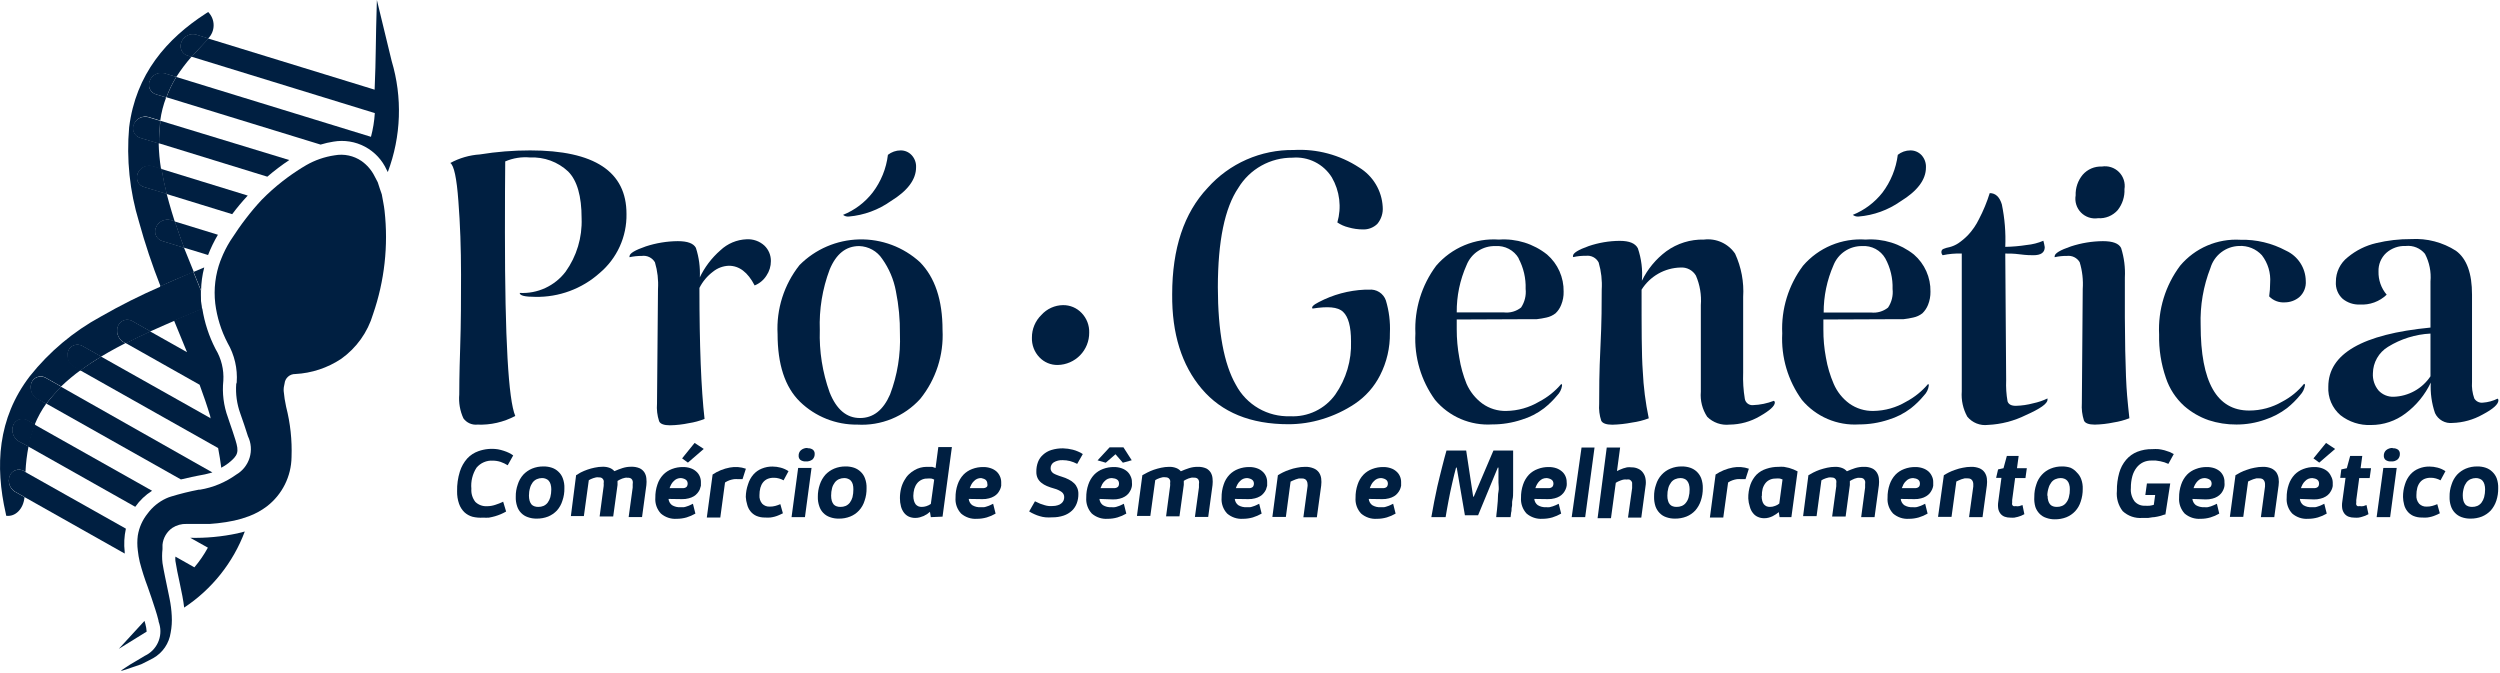 <svg width="891" height="240" viewBox="0 0 891 240" fill="none" xmlns="http://www.w3.org/2000/svg">
<g clip-path="url(#clip0_0_3)">
<path d="M167.997 174.206C167.87 175.898 168.384 177.575 169.435 178.907C169.986 179.426 170.638 179.827 171.349 180.087C172.061 180.346 172.818 180.458 173.574 180.415C174.577 180.412 175.572 180.246 176.521 179.924C177.485 179.626 178.424 179.25 179.327 178.801L180.38 182.309C179.766 182.66 179.134 182.976 178.486 183.256C177.809 183.539 177.118 183.784 176.416 183.993C175.714 184.204 174.978 184.344 174.276 184.484C173.587 184.532 172.895 184.532 172.206 184.484C170.923 184.578 169.633 184.472 168.383 184.168C167.309 183.867 166.323 183.314 165.506 182.555C164.655 181.719 164.006 180.699 163.612 179.573C163.113 178.13 162.875 176.609 162.91 175.083C162.856 172.706 163.188 170.337 163.892 168.067C164.43 166.343 165.326 164.753 166.523 163.401C167.615 162.228 168.975 161.337 170.487 160.805C172.733 159.998 175.146 159.768 177.503 160.139C178.193 160.268 178.872 160.444 179.538 160.665C180.174 160.868 180.795 161.114 181.397 161.402C181.926 161.661 182.43 161.966 182.906 162.314L180.941 165.822C180.157 165.334 179.322 164.934 178.45 164.629C177.544 164.333 176.597 164.179 175.644 164.173C174.543 164.107 173.442 164.301 172.43 164.74C171.419 165.179 170.525 165.85 169.821 166.699C168.394 168.928 167.752 171.57 167.997 174.206Z" fill="#001F41"/>
<path d="M183.818 177.047C183.785 175.567 184.023 174.093 184.519 172.697C184.912 171.4 185.583 170.203 186.484 169.189C187.363 168.256 188.426 167.516 189.606 167.015C190.907 166.48 192.304 166.217 193.71 166.243C194.723 166.226 195.731 166.38 196.692 166.699C197.574 166.995 198.377 167.487 199.042 168.137C199.74 168.784 200.27 169.59 200.586 170.487C201.006 171.607 201.197 172.8 201.147 173.995C201.182 175.51 200.945 177.02 200.445 178.45C200.052 179.748 199.382 180.945 198.481 181.958C197.6 182.881 196.537 183.609 195.359 184.098C194.05 184.604 192.657 184.854 191.255 184.835C190.179 184.852 189.109 184.673 188.097 184.309C187.208 184.007 186.402 183.501 185.744 182.831C185.086 182.16 184.594 181.345 184.309 180.45C183.937 179.356 183.77 178.202 183.818 177.047ZM188.518 176.661C188.514 177.29 188.597 177.915 188.764 178.521C188.906 178.979 189.132 179.407 189.43 179.784C189.715 180.096 190.078 180.327 190.483 180.45C190.912 180.597 191.363 180.668 191.816 180.661C192.465 180.677 193.11 180.557 193.71 180.31C194.289 180.051 194.795 179.653 195.184 179.152C195.61 178.569 195.93 177.916 196.131 177.223C196.368 176.294 196.486 175.339 196.481 174.381C196.483 173.776 196.401 173.174 196.236 172.592C196.103 172.13 195.876 171.7 195.569 171.329C195.281 171.013 194.92 170.773 194.517 170.628C194.095 170.452 193.641 170.369 193.184 170.382C192.545 170.385 191.912 170.516 191.325 170.768C190.746 171.027 190.24 171.425 189.851 171.926C189.412 172.513 189.09 173.18 188.904 173.89C188.636 174.789 188.506 175.723 188.518 176.661Z" fill="#001F41"/>
<path d="M205.322 169.365L206.97 168.383C208.548 167.593 210.223 167.015 211.952 166.664C212.896 166.455 213.861 166.349 214.828 166.348C215.678 166.324 216.524 166.467 217.319 166.769C217.956 167.012 218.523 167.41 218.968 167.927C219.929 167.501 220.913 167.126 221.914 166.804C222.901 166.493 223.931 166.339 224.966 166.348C226.013 166.305 227.055 166.497 228.018 166.909C228.707 167.248 229.29 167.77 229.702 168.418C230.084 169.058 230.313 169.779 230.368 170.522C230.456 171.315 230.456 172.115 230.368 172.908L228.825 184.274H224.054L225.492 173.75C225.492 173.364 225.492 172.978 225.492 172.557C225.565 172.186 225.565 171.805 225.492 171.435C225.412 171.105 225.228 170.809 224.966 170.593C224.605 170.349 224.172 170.238 223.738 170.277C223.425 170.226 223.105 170.226 222.791 170.277L221.774 170.558L220.827 170.979L220.09 171.399C220.09 171.645 220.09 171.855 220.09 172.101C220.09 172.347 220.09 172.592 220.09 172.838L218.547 184.063H213.706L215.144 173.259C215.18 172.921 215.18 172.579 215.144 172.241C215.217 171.906 215.217 171.559 215.144 171.224C215.045 170.922 214.862 170.655 214.618 170.452C214.281 170.214 213.871 170.102 213.46 170.137C213.123 170.087 212.78 170.087 212.443 170.137L211.425 170.417L210.548 170.768L209.847 171.154L208.093 183.923H203.462L205.322 169.365Z" fill="#001F41"/>
<path d="M238.261 177.819C238.303 178.252 238.433 178.672 238.644 179.052C238.856 179.433 239.143 179.765 239.489 180.029C240.405 180.586 241.472 180.843 242.541 180.766C242.938 180.8 243.337 180.8 243.734 180.766C244.118 180.698 244.494 180.592 244.856 180.45C245.232 180.346 245.596 180.205 245.944 180.029L246.961 179.538L247.838 183.046C246.839 183.617 245.78 184.075 244.681 184.414C243.54 184.739 242.359 184.904 241.173 184.905C239.114 185.047 237.082 184.366 235.525 183.011C234.825 182.257 234.288 181.365 233.95 180.393C233.612 179.421 233.479 178.389 233.561 177.363C233.535 175.777 233.784 174.198 234.297 172.697C234.713 171.387 235.421 170.187 236.367 169.189C237.243 168.287 238.31 167.592 239.489 167.155C240.742 166.672 242.076 166.434 243.418 166.453C244.336 166.436 245.25 166.579 246.119 166.874C246.859 167.116 247.54 167.511 248.119 168.032C248.667 168.5 249.099 169.088 249.382 169.751C249.662 170.392 249.806 171.085 249.803 171.785C249.836 172.229 249.836 172.675 249.803 173.118C249.694 173.584 249.554 174.041 249.382 174.486C249.16 174.954 248.877 175.391 248.54 175.784C248.185 176.218 247.758 176.586 247.277 176.872C246.709 177.207 246.094 177.455 245.453 177.609C244.664 177.818 243.848 177.913 243.032 177.889L238.261 177.819ZM242.646 170.382C242.164 170.378 241.687 170.474 241.243 170.663C240.819 170.855 240.438 171.129 240.121 171.47C239.772 171.796 239.476 172.175 239.244 172.592C239.009 173.032 238.81 173.489 238.647 173.96H242.646H243.664C243.937 173.942 244.202 173.858 244.435 173.715C244.639 173.607 244.799 173.434 244.891 173.224C245.019 172.955 245.086 172.661 245.086 172.364C245.086 172.067 245.019 171.773 244.891 171.505C244.761 171.259 244.568 171.053 244.33 170.908C244.094 170.75 243.833 170.631 243.558 170.558C243.264 170.459 242.957 170.4 242.646 170.382ZM243.102 163.366L247.557 157.859L250.82 159.999L245.172 164.875L243.102 163.366Z" fill="#001F41"/>
<path d="M253.977 169.119C255.833 167.881 257.922 167.034 260.116 166.629C262.026 166.268 263.997 166.413 265.834 167.05L264.641 170.768H263.168C262.654 170.733 262.138 170.733 261.624 170.768C261.077 170.851 260.537 170.98 260.011 171.154C259.443 171.359 258.901 171.629 258.397 171.961L256.713 184.449H251.907L253.977 169.119Z" fill="#001F41"/>
<path d="M265.799 177.117C265.817 175.575 266.09 174.046 266.606 172.592C266.992 171.299 267.649 170.103 268.535 169.084C269.345 168.176 270.353 167.468 271.482 167.014C272.693 166.512 273.994 166.261 275.306 166.278C276.289 166.283 277.267 166.413 278.217 166.664C279.217 166.923 280.166 167.35 281.024 167.927L279.27 171.189C278.749 170.901 278.195 170.678 277.621 170.522C277.017 170.345 276.39 170.263 275.762 170.277C274.992 170.261 274.228 170.404 273.517 170.698C272.899 170.973 272.357 171.395 271.938 171.926C271.499 172.5 271.177 173.156 270.991 173.855C270.772 174.703 270.665 175.575 270.675 176.451C270.625 177.005 270.686 177.563 270.855 178.094C271.023 178.624 271.296 179.115 271.657 179.538C272.01 179.889 272.433 180.162 272.898 180.337C273.364 180.513 273.862 180.587 274.358 180.555C275.022 180.567 275.683 180.484 276.323 180.31C276.933 180.142 277.531 179.931 278.112 179.678L279.024 182.941L277.586 183.607C277.108 183.819 276.616 183.995 276.112 184.133C275.582 184.276 275.043 184.381 274.499 184.449C273.903 184.487 273.305 184.487 272.71 184.449C271.627 184.478 270.55 184.275 269.552 183.853C268.727 183.483 268.004 182.917 267.448 182.204C266.891 181.504 266.495 180.689 266.29 179.819C266.017 178.942 265.852 178.034 265.799 177.117Z" fill="#001F41"/>
<path d="M282.111 184.309L284.461 166.769H289.232L286.882 184.309H282.111ZM287.829 159.753C288.502 159.703 289.172 159.889 289.723 160.279C289.934 160.46 290.1 160.687 290.21 160.943C290.319 161.198 290.369 161.475 290.355 161.753C290.371 162.113 290.314 162.473 290.188 162.81C290.061 163.148 289.867 163.456 289.618 163.717C288.94 164.247 288.091 164.509 287.233 164.454C286.537 164.508 285.844 164.322 285.268 163.927C285.053 163.743 284.884 163.51 284.774 163.248C284.664 162.986 284.617 162.702 284.637 162.419C284.618 162.052 284.681 161.686 284.82 161.347C284.96 161.007 285.173 160.702 285.444 160.455C286.111 159.9 286.961 159.612 287.829 159.648V159.753Z" fill="#001F41"/>
<path d="M291.477 177.047C291.462 175.568 291.7 174.097 292.179 172.697C292.6 171.404 293.28 170.211 294.178 169.189C295.057 168.256 296.121 167.516 297.301 167.015C298.602 166.48 299.998 166.217 301.405 166.243C302.417 166.226 303.425 166.38 304.387 166.699C305.264 167.003 306.066 167.494 306.737 168.137C307.435 168.784 307.964 169.59 308.28 170.487C308.701 171.607 308.892 172.8 308.842 173.995C308.877 175.51 308.639 177.02 308.14 178.45C307.749 179.756 307.065 180.956 306.141 181.958C305.273 182.896 304.206 183.627 303.019 184.098C301.724 184.611 300.341 184.861 298.949 184.835C297.874 184.855 296.803 184.676 295.792 184.309C294.903 184.007 294.096 183.501 293.438 182.831C292.78 182.16 292.289 181.345 292.003 180.45C291.619 179.358 291.441 178.204 291.477 177.047ZM296.213 176.661C296.209 177.29 296.291 177.915 296.459 178.521C296.601 178.979 296.827 179.407 297.125 179.784C297.41 180.096 297.773 180.327 298.178 180.45C298.606 180.597 299.057 180.668 299.511 180.661C300.16 180.677 300.805 180.557 301.405 180.31C301.984 180.051 302.49 179.653 302.878 179.152C303.304 178.569 303.625 177.916 303.825 177.223C304.05 176.293 304.156 175.338 304.141 174.381C304.153 173.778 304.082 173.176 303.931 172.592C303.797 172.13 303.57 171.7 303.264 171.329C302.976 171.013 302.614 170.773 302.212 170.628C301.79 170.452 301.335 170.369 300.879 170.382C300.239 170.385 299.607 170.516 299.019 170.768C298.441 171.027 297.935 171.425 297.546 171.926C297.095 172.511 296.761 173.178 296.564 173.89C296.324 174.794 296.206 175.726 296.213 176.661Z" fill="#001F41"/>
<path d="M331.749 184.309L331.433 182.414L330.451 183.186C330.058 183.448 329.648 183.683 329.223 183.888L327.82 184.379C327.282 184.522 326.728 184.593 326.171 184.589C325.4 184.591 324.636 184.436 323.926 184.133C323.252 183.821 322.663 183.352 322.207 182.765C321.708 182.104 321.339 181.354 321.12 180.555C320.855 179.572 320.725 178.557 320.734 177.538C320.729 176.356 320.871 175.178 321.155 174.03C321.405 173.034 321.795 172.077 322.312 171.189C322.744 170.381 323.3 169.647 323.961 169.014C324.562 168.44 325.234 167.945 325.961 167.541C327.252 166.796 328.714 166.397 330.205 166.383H331.363H332.205L332.871 166.594L333.433 166.804L334.415 159.332H339.256L335.923 184.133L331.749 184.309ZM325.505 176.732C325.503 177.336 325.585 177.939 325.75 178.521C325.877 178.961 326.079 179.376 326.347 179.748C326.606 180.05 326.93 180.29 327.294 180.45C327.674 180.596 328.079 180.668 328.486 180.661C329.034 180.663 329.578 180.58 330.1 180.415C330.688 180.232 331.244 179.96 331.749 179.608L332.942 170.943C332.631 170.75 332.285 170.619 331.924 170.558C331.435 170.502 330.94 170.502 330.451 170.558C329.745 170.538 329.046 170.695 328.416 171.014C327.815 171.299 327.286 171.719 326.873 172.241C326.41 172.838 326.065 173.516 325.855 174.241C325.639 175.054 325.522 175.89 325.505 176.732Z" fill="#001F41"/>
<path d="M345.254 177.819C345.296 178.252 345.426 178.672 345.638 179.052C345.849 179.433 346.136 179.765 346.482 180.029C347.398 180.586 348.465 180.843 349.534 180.766C349.931 180.8 350.33 180.8 350.727 180.766C351.111 180.698 351.487 180.592 351.849 180.45C352.225 180.346 352.589 180.205 352.937 180.029L353.954 179.538L354.831 183.046C353.839 183.63 352.779 184.089 351.674 184.414C350.534 184.741 349.353 184.907 348.166 184.905C346.107 185.047 344.075 184.366 342.518 183.011C341.818 182.257 341.282 181.365 340.943 180.393C340.605 179.421 340.473 178.389 340.554 177.363C340.528 175.777 340.777 174.198 341.29 172.697C341.721 171.393 342.427 170.197 343.36 169.189C344.237 168.287 345.303 167.592 346.482 167.155C347.746 166.668 349.092 166.43 350.446 166.453C351.353 166.439 352.255 166.581 353.112 166.874C353.86 167.124 354.551 167.517 355.147 168.032C355.674 168.51 356.093 169.097 356.375 169.751C356.667 170.39 356.822 171.083 356.831 171.785C356.864 172.229 356.864 172.675 356.831 173.118C356.755 173.592 356.613 174.052 356.41 174.486C356.188 174.946 355.917 175.382 355.603 175.784C355.236 176.218 354.797 176.586 354.305 176.872C353.737 177.207 353.122 177.455 352.481 177.609C351.704 177.818 350.9 177.913 350.095 177.889L345.254 177.819ZM349.675 170.382C349.181 170.373 348.691 170.469 348.236 170.663C347.812 170.855 347.431 171.129 347.114 171.47C346.765 171.796 346.469 172.175 346.237 172.592C346.002 173.032 345.803 173.489 345.64 173.96H349.675H350.657C350.93 173.942 351.195 173.858 351.429 173.715C351.632 173.607 351.792 173.434 351.885 173.224C351.962 172.96 351.962 172.68 351.885 172.417C351.893 172.1 351.821 171.786 351.674 171.505C351.547 171.268 351.367 171.064 351.148 170.908C350.899 170.75 350.627 170.631 350.341 170.558C350.125 170.477 349.902 170.419 349.675 170.382Z" fill="#001F41"/>
<path d="M368.863 178.661L370.757 179.538L372.371 180.064C372.828 180.205 373.298 180.299 373.774 180.345C374.253 180.382 374.734 180.382 375.213 180.345C375.82 180.349 376.424 180.254 377.002 180.064C377.469 179.944 377.901 179.715 378.265 179.398C378.598 179.138 378.863 178.801 379.036 178.415C379.205 178.028 379.289 177.61 379.282 177.188C379.292 176.836 379.217 176.487 379.064 176.169C378.912 175.852 378.686 175.576 378.405 175.363C377.61 174.798 376.718 174.382 375.774 174.136C374.866 173.89 373.976 173.586 373.108 173.224C372.386 172.926 371.713 172.524 371.108 172.031C370.563 171.594 370.121 171.043 369.81 170.417C369.484 169.703 369.328 168.922 369.354 168.137C369.324 166.94 369.526 165.749 369.951 164.629C370.331 163.643 370.945 162.764 371.74 162.068C372.587 161.298 373.593 160.723 374.686 160.384C376.038 159.97 377.447 159.769 378.861 159.788C380.045 159.819 381.222 159.984 382.369 160.279C382.994 160.437 383.604 160.648 384.193 160.911C384.797 161.152 385.374 161.458 385.912 161.823L383.912 165.331C383.089 164.892 382.218 164.551 381.316 164.313C380.467 164.103 379.595 163.997 378.721 163.998C377.616 163.946 376.52 164.214 375.563 164.769C375.208 164.999 374.917 165.317 374.721 165.692C374.524 166.067 374.428 166.486 374.441 166.909C374.426 167.253 374.512 167.595 374.686 167.891C374.86 168.197 375.1 168.461 375.388 168.663C375.776 168.904 376.187 169.103 376.616 169.26C377.2 169.503 377.797 169.714 378.405 169.891C379.278 170.147 380.124 170.488 380.931 170.908C381.626 171.253 382.265 171.703 382.825 172.241C383.313 172.718 383.695 173.292 383.947 173.925C384.223 174.604 384.354 175.333 384.333 176.065C384.353 177.19 384.162 178.308 383.772 179.363C383.405 180.358 382.818 181.258 382.053 181.994C381.207 182.781 380.202 183.379 379.106 183.748C377.773 184.194 376.373 184.408 374.967 184.379C374.196 184.437 373.422 184.437 372.652 184.379C371.937 184.313 371.232 184.172 370.547 183.958C369.897 183.777 369.264 183.542 368.653 183.256C368.008 182.978 367.387 182.65 366.793 182.274L368.863 178.661Z" fill="#001F41"/>
<path d="M391.84 177.819C391.882 178.252 392.012 178.672 392.223 179.052C392.435 179.433 392.722 179.765 393.068 180.029C393.984 180.586 395.051 180.843 396.12 180.766C396.517 180.802 396.916 180.802 397.313 180.766C397.696 180.698 398.073 180.592 398.435 180.45C398.811 180.346 399.175 180.205 399.523 180.029L400.54 179.538L401.417 183.046C400.425 183.63 399.364 184.089 398.26 184.414C397.12 184.744 395.939 184.909 394.752 184.905C392.693 185.047 390.661 184.366 389.104 183.011C388.411 182.252 387.879 181.36 387.541 180.389C387.203 179.418 387.067 178.388 387.14 177.363C387.114 175.777 387.363 174.198 387.876 172.697C388.307 171.393 389.013 170.197 389.946 169.189C390.822 168.287 391.889 167.592 393.068 167.155C394.332 166.668 395.678 166.43 397.032 166.453C397.938 166.439 398.84 166.581 399.698 166.874C400.445 167.124 401.137 167.517 401.733 168.032C402.26 168.51 402.679 169.097 402.961 169.751C403.285 170.416 403.442 171.151 403.417 171.891C403.467 172.334 403.467 172.781 403.417 173.224C403.341 173.697 403.199 174.158 402.996 174.592C402.773 175.052 402.503 175.487 402.189 175.89C401.821 176.324 401.382 176.691 400.891 176.977C400.335 177.312 399.732 177.561 399.102 177.714C398.313 177.923 397.497 178.018 396.681 177.994L391.84 177.819ZM394.085 164.91L391.174 164.068L395.454 159.437H400.4L403.346 164.033L400.189 164.91L397.558 161.893L394.085 164.91ZM396.26 170.382C395.767 170.38 395.278 170.476 394.822 170.663C394.398 170.855 394.017 171.129 393.7 171.47C393.351 171.796 393.055 172.175 392.823 172.592C392.612 173.048 392.402 173.469 392.226 173.96H396.401H397.383C397.656 173.942 397.921 173.858 398.155 173.715C398.359 173.597 398.528 173.428 398.646 173.224C398.761 172.952 398.82 172.659 398.82 172.364C398.82 172.069 398.761 171.777 398.646 171.505C398.53 171.26 398.348 171.054 398.12 170.908C397.88 170.756 397.62 170.638 397.348 170.558L396.26 170.382Z" fill="#001F41"/>
<path d="M407.135 169.365L408.889 168.418C409.628 168.044 410.39 167.716 411.169 167.435C412.043 167.139 412.933 166.893 413.835 166.699C414.78 166.49 415.744 166.384 416.712 166.383C417.562 166.359 418.408 166.502 419.203 166.804C419.84 167.047 420.406 167.445 420.851 167.962C421.813 167.536 422.797 167.161 423.798 166.839C424.785 166.528 425.815 166.374 426.85 166.383C427.896 166.34 428.939 166.532 429.902 166.944C430.544 167.279 431.088 167.774 431.48 168.383C431.863 169.023 432.091 169.744 432.147 170.487C432.235 171.28 432.235 172.08 432.147 172.873L430.603 184.239H425.868L427.306 173.715C427.306 173.329 427.306 172.943 427.306 172.522C427.379 172.151 427.379 171.77 427.306 171.399C427.226 171.07 427.041 170.774 426.78 170.558C426.419 170.314 425.985 170.203 425.552 170.242C425.238 170.191 424.918 170.191 424.605 170.242L423.587 170.522L422.64 170.943L421.904 171.364C421.904 171.61 421.904 171.82 421.904 172.066C421.904 172.312 421.904 172.557 421.904 172.803L420.36 184.028H415.589L417.028 173.224C417.064 172.885 417.064 172.544 417.028 172.206C417.101 171.871 417.101 171.524 417.028 171.189C416.928 170.887 416.746 170.62 416.501 170.417C416.175 170.184 415.778 170.073 415.379 170.102C415.03 170.049 414.675 170.049 414.326 170.102L413.309 170.382L412.432 170.733L411.731 171.119L409.977 183.888H405.206L407.135 169.365Z" fill="#001F41"/>
<path d="M440.075 177.819C440.116 178.252 440.247 178.672 440.458 179.052C440.669 179.433 440.957 179.765 441.303 180.029C442.219 180.586 443.286 180.843 444.355 180.766C444.752 180.8 445.151 180.8 445.547 180.766C445.931 180.698 446.307 180.592 446.67 180.45C447.046 180.346 447.41 180.205 447.757 180.029L448.775 179.538L449.652 183.046C448.653 183.617 447.594 184.075 446.495 184.414C445.354 184.739 444.173 184.904 442.987 184.905C440.927 185.047 438.896 184.366 437.339 183.011C436.638 182.257 436.102 181.365 435.764 180.393C435.426 179.421 435.293 178.389 435.374 177.363C435.348 175.777 435.597 174.198 436.111 172.697C436.526 171.387 437.234 170.187 438.181 169.189C439.057 168.287 440.124 167.592 441.303 167.155C442.567 166.668 443.913 166.43 445.267 166.453C446.173 166.439 447.075 166.581 447.933 166.874C448.673 167.116 449.354 167.511 449.932 168.032C450.48 168.5 450.913 169.088 451.195 169.751C451.476 170.392 451.619 171.085 451.616 171.785C451.65 172.229 451.65 172.675 451.616 173.118C451.508 173.584 451.367 174.041 451.195 174.486C450.973 174.954 450.69 175.391 450.353 175.784C450.007 176.226 449.578 176.595 449.09 176.872C448.522 177.207 447.908 177.455 447.266 177.609C446.477 177.818 445.662 177.913 444.846 177.889L440.075 177.819ZM444.46 170.382C443.978 170.378 443.5 170.474 443.057 170.663C442.633 170.855 442.251 171.129 441.934 171.47C441.585 171.796 441.289 172.175 441.057 172.592C440.823 173.032 440.623 173.489 440.461 173.96H444.46H445.477C445.751 173.942 446.016 173.858 446.249 173.715C446.452 173.607 446.613 173.434 446.705 173.224C446.833 172.955 446.899 172.662 446.899 172.364C446.899 172.067 446.833 171.773 446.705 171.505C446.575 171.259 446.381 171.053 446.144 170.908C445.907 170.75 445.647 170.631 445.372 170.558C445.077 170.459 444.77 170.4 444.46 170.382Z" fill="#001F41"/>
<path d="M455.44 169.365C455.896 169.084 456.492 168.733 457.194 168.383C457.942 168.012 458.716 167.696 459.509 167.435C460.385 167.107 461.289 166.861 462.21 166.699C463.178 166.486 464.166 166.38 465.157 166.383C466.177 166.346 467.193 166.525 468.139 166.909C468.912 167.202 469.582 167.714 470.068 168.383C470.501 169.023 470.777 169.756 470.875 170.522C470.98 171.361 470.98 172.21 470.875 173.048L469.331 184.344H464.525L465.999 173.434C466.052 173.097 466.052 172.754 465.999 172.417C465.993 172.086 465.908 171.762 465.753 171.47C465.623 171.174 465.402 170.928 465.122 170.768C464.777 170.585 464.389 170.5 463.999 170.522H462.912L461.824 170.838L460.807 171.259L459.965 171.645L458.281 184.239H453.475L455.44 169.365Z" fill="#001F41"/>
<path d="M487.818 177.819C487.86 178.252 487.99 178.672 488.201 179.052C488.413 179.433 488.7 179.765 489.046 180.029C489.962 180.586 491.029 180.843 492.098 180.766C492.495 180.8 492.894 180.8 493.291 180.766C493.675 180.698 494.051 180.592 494.413 180.45C494.789 180.346 495.153 180.205 495.501 180.029L496.518 179.538L497.395 183.046C496.399 183.623 495.34 184.082 494.238 184.414C493.097 184.741 491.917 184.907 490.73 184.905C488.671 185.047 486.639 184.366 485.082 183.011C484.382 182.257 483.845 181.365 483.507 180.393C483.169 179.421 483.037 178.389 483.118 177.363C483.092 175.777 483.341 174.198 483.854 172.697C484.27 171.387 484.978 170.187 485.924 169.189C486.801 168.287 487.867 167.592 489.046 167.155C490.31 166.668 491.656 166.43 493.01 166.453C493.917 166.439 494.819 166.581 495.676 166.874C496.416 167.116 497.097 167.511 497.676 168.032C498.224 168.5 498.656 169.088 498.939 169.751C499.219 170.392 499.363 171.085 499.36 171.785C499.393 172.229 499.393 172.675 499.36 173.118C499.268 173.588 499.127 174.047 498.939 174.486C498.717 174.954 498.434 175.391 498.097 175.784C497.751 176.226 497.322 176.595 496.834 176.872C496.266 177.207 495.651 177.455 495.01 177.609C494.221 177.818 493.405 177.913 492.589 177.889L487.818 177.819ZM492.203 170.382C491.721 170.378 491.244 170.474 490.8 170.663C490.376 170.855 489.995 171.129 489.678 171.47C489.329 171.796 489.033 172.175 488.801 172.592C488.566 173.032 488.367 173.489 488.204 173.96H492.203H493.221C493.494 173.942 493.759 173.858 493.992 173.715C494.196 173.607 494.356 173.434 494.448 173.224C494.576 172.955 494.643 172.662 494.643 172.364C494.643 172.067 494.576 171.773 494.448 171.505C494.319 171.259 494.125 171.053 493.887 170.908C493.651 170.75 493.39 170.631 493.116 170.558C492.821 170.459 492.514 170.4 492.203 170.382Z" fill="#001F41"/>
<path d="M510.129 184.309C510.48 182.379 510.796 180.555 511.146 178.766C511.497 176.977 511.883 175.258 512.269 173.364L513.111 169.856C513.427 168.663 513.707 167.506 513.988 166.348C514.269 165.19 514.514 164.208 514.795 163.226C515.075 162.244 515.286 161.367 515.531 160.56H522.547L525.038 177.012H525.248L532.264 160.56H539.28V162.559C539.28 162.98 539.28 163.401 539.28 163.822V164.875C539.28 167.014 539.28 168.909 539.28 170.522C539.28 172.136 539.28 173.609 539.28 174.872C539.28 176.135 539.28 177.223 539.035 178.135C538.789 179.047 539.035 179.924 538.824 180.625C538.614 181.327 538.824 182.029 538.579 182.59L538.368 184.309H533.247C533.247 183.537 533.457 182.66 533.527 181.678C533.597 180.696 533.703 179.643 533.808 178.556C533.913 177.468 533.808 176.346 534.054 175.223C534.299 174.101 534.054 172.978 534.054 171.961C534.054 170.943 534.054 169.926 534.054 169.014V166.664H533.808L526.792 183.642H522.091L519.18 166.664H518.934C518.724 167.435 518.478 168.312 518.268 169.225C518.057 170.137 517.776 171.189 517.566 172.206C517.356 173.224 517.11 174.311 516.864 175.399L516.233 178.591C516.023 179.643 515.847 180.66 515.672 181.643C515.496 182.625 515.356 183.502 515.216 184.309H510.129Z" fill="#001F41"/>
<path d="M546.823 177.819C546.857 178.254 546.985 178.676 547.197 179.057C547.409 179.438 547.7 179.77 548.05 180.029C548.955 180.583 550.009 180.841 551.067 180.766C551.464 180.802 551.863 180.802 552.26 180.766C552.654 180.694 553.041 180.588 553.418 180.45C553.791 180.34 554.155 180.199 554.505 180.029L555.522 179.538L556.399 183.046C555.4 183.617 554.342 184.075 553.242 184.414C552.101 184.739 550.921 184.904 549.734 184.905C547.665 185.041 545.625 184.361 544.051 183.011C543.358 182.252 542.826 181.36 542.488 180.389C542.151 179.418 542.014 178.388 542.087 177.363C542.061 175.777 542.31 174.198 542.823 172.697C543.254 171.393 543.96 170.197 544.893 169.189C545.777 168.279 546.856 167.583 548.05 167.155C549.302 166.666 550.636 166.428 551.979 166.453C552.897 166.439 553.81 166.581 554.68 166.874C555.413 167.132 556.091 167.525 556.68 168.032C557.228 168.5 557.66 169.088 557.943 169.751C558.224 170.392 558.367 171.085 558.364 171.785C558.414 172.228 558.414 172.675 558.364 173.118C558.288 173.592 558.146 174.052 557.943 174.486C557.734 174.953 557.462 175.39 557.136 175.784C556.773 176.21 556.347 176.576 555.873 176.872C555.305 177.207 554.69 177.455 554.049 177.609C553.26 177.818 552.445 177.913 551.628 177.889L546.823 177.819ZM551.208 170.382C550.714 170.38 550.226 170.476 549.769 170.663C549.352 170.867 548.973 171.14 548.647 171.47C548.319 171.806 548.036 172.184 547.805 172.592C547.556 173.025 547.356 173.484 547.208 173.96H551.208H552.225C552.486 173.937 552.738 173.853 552.962 173.715C553.173 173.607 553.345 173.435 553.453 173.224C553.58 172.955 553.647 172.662 553.647 172.364C553.647 172.067 553.58 171.773 553.453 171.505C553.323 171.259 553.129 171.053 552.891 170.908C552.651 170.756 552.392 170.638 552.12 170.558C551.825 170.459 551.518 170.4 551.208 170.382Z" fill="#001F41"/>
<path d="M560.153 184.309L563.661 159.507H568.291L564.959 184.309H560.153Z" fill="#001F41"/>
<path d="M572.641 159.507H577.412L576.289 167.891C576.591 167.712 576.908 167.559 577.237 167.435C578.078 167.046 578.961 166.751 579.868 166.558C580.391 166.486 580.922 166.486 581.446 166.558C582.295 166.539 583.136 166.719 583.902 167.085C584.579 167.393 585.161 167.877 585.586 168.488C586.045 169.12 586.346 169.854 586.463 170.628C586.621 171.509 586.621 172.412 586.463 173.294L584.954 184.484H580.218L581.692 173.96C581.692 173.96 581.692 173.645 581.692 173.434C581.727 173.202 581.727 172.965 581.692 172.732C581.708 172.499 581.708 172.264 581.692 172.031C581.624 171.786 581.505 171.559 581.341 171.364C581.166 171.169 580.95 171.013 580.709 170.908C580.385 170.849 580.052 170.849 579.727 170.908C579.401 170.862 579.071 170.862 578.745 170.908C578.361 170.976 577.985 171.082 577.622 171.224L576.605 171.645C576.343 171.755 576.096 171.896 575.868 172.066L574.15 184.695H569.379L572.641 159.507Z" fill="#001F41"/>
<path d="M589.514 177.047C589.482 175.567 589.72 174.093 590.216 172.697C590.608 171.391 591.291 170.192 592.216 169.189C593.082 168.241 594.148 167.498 595.338 167.014C596.626 166.477 598.012 166.214 599.407 166.243C600.419 166.226 601.427 166.38 602.389 166.699C603.277 167.003 604.09 167.493 604.774 168.137C605.449 168.802 605.975 169.604 606.318 170.487C606.72 171.612 606.911 172.801 606.879 173.995C606.896 175.509 606.659 177.015 606.177 178.45C605.756 179.744 605.076 180.937 604.178 181.958C603.304 182.889 602.239 183.619 601.056 184.098C599.747 184.604 598.354 184.854 596.951 184.835C595.876 184.849 594.807 184.671 593.794 184.309C592.914 184.013 592.12 183.507 591.479 182.835C590.822 182.156 590.319 181.342 590.006 180.45C589.652 179.351 589.486 178.201 589.514 177.047ZM594.25 176.661C594.229 177.29 594.312 177.919 594.496 178.521C594.61 178.99 594.839 179.424 595.162 179.784C595.434 180.095 595.786 180.326 596.18 180.45C596.608 180.597 597.059 180.668 597.513 180.66C598.162 180.677 598.807 180.557 599.407 180.31C599.994 180.065 600.503 179.664 600.88 179.152C601.333 178.586 601.656 177.927 601.827 177.223C602.083 176.298 602.201 175.34 602.178 174.381C602.18 173.776 602.098 173.174 601.933 172.592C601.799 172.13 601.573 171.7 601.266 171.329C600.99 171.015 600.641 170.774 600.249 170.628C599.825 170.46 599.372 170.377 598.916 170.382C598.276 170.381 597.643 170.512 597.057 170.768C596.47 171.013 595.96 171.413 595.583 171.926C595.132 172.511 594.798 173.178 594.601 173.89C594.346 174.791 594.227 175.725 594.25 176.661Z" fill="#001F41"/>
<path d="M611.439 169.119C613.298 167.887 615.386 167.04 617.578 166.629C619.488 166.268 621.459 166.413 623.296 167.05L622.104 170.768H620.665C620.14 170.733 619.612 170.733 619.087 170.768C618.55 170.847 618.021 170.976 617.508 171.154C616.934 171.344 616.391 171.616 615.894 171.961L614.176 184.449H609.405L611.439 169.119Z" fill="#001F41"/>
<path d="M623.086 177.644C623.044 175.962 623.306 174.287 623.858 172.697C624.321 171.393 625.05 170.199 625.997 169.189C626.983 168.219 628.185 167.497 629.505 167.085C630.906 166.61 632.376 166.373 633.855 166.383C634.509 166.33 635.166 166.33 635.82 166.383L637.644 166.769C638.192 166.924 638.731 167.111 639.258 167.33L640.661 167.997L638.451 184.309H634.241L633.961 182.52L632.978 183.256C632.598 183.518 632.199 183.753 631.786 183.958C631.337 184.181 630.867 184.357 630.382 184.484C629.857 184.63 629.314 184.701 628.769 184.695C627.97 184.705 627.179 184.537 626.453 184.204C625.774 183.901 625.182 183.43 624.735 182.835C624.221 182.183 623.851 181.43 623.647 180.625C623.323 179.662 623.134 178.659 623.086 177.644ZM627.857 176.767C627.847 177.358 627.917 177.948 628.067 178.521C628.184 178.965 628.386 179.382 628.663 179.748C628.93 180.042 629.252 180.281 629.611 180.45C629.991 180.596 630.396 180.668 630.803 180.66C631.428 180.663 632.048 180.544 632.627 180.31C633.18 180.13 633.693 179.844 634.136 179.468L635.294 170.873L634.381 170.558C633.834 170.496 633.281 170.496 632.733 170.558C632.055 170.551 631.384 170.695 630.768 170.979C630.167 171.249 629.638 171.657 629.225 172.171C628.762 172.767 628.417 173.446 628.207 174.171C627.993 175.019 627.898 175.892 627.927 176.767H627.857Z" fill="#001F41"/>
<path d="M644.519 169.365C644.975 169.084 645.537 168.768 646.238 168.418C646.978 168.044 647.739 167.716 648.519 167.435C649.394 167.144 650.284 166.898 651.185 166.699C652.141 166.488 653.117 166.382 654.096 166.383C654.934 166.362 655.769 166.505 656.552 166.804C657.199 167.047 657.777 167.444 658.236 167.962C659.186 167.536 660.157 167.161 661.147 166.839C662.146 166.526 663.188 166.372 664.234 166.383C665.27 166.33 666.304 166.523 667.251 166.944C667.948 167.271 668.534 167.796 668.935 168.453C669.329 169.091 669.569 169.811 669.637 170.558C669.724 171.35 669.724 172.15 669.637 172.943L668.093 184.309H663.322L664.725 173.785C664.725 173.399 664.725 173.013 664.725 172.592C664.78 172.22 664.78 171.842 664.725 171.47C664.618 171.143 664.424 170.852 664.164 170.628C663.803 170.385 663.37 170.273 662.936 170.312C662.622 170.266 662.303 170.266 661.989 170.312L660.972 170.593L660.06 171.014L659.288 171.435C659.306 171.668 659.306 171.903 659.288 172.136C659.305 172.381 659.305 172.628 659.288 172.873L657.78 184.098H652.974L654.447 173.294V172.276C654.503 171.94 654.503 171.596 654.447 171.259C654.348 170.957 654.166 170.69 653.921 170.487C653.595 170.255 653.198 170.143 652.798 170.172C652.449 170.119 652.095 170.119 651.746 170.172L650.729 170.452L649.852 170.803L649.15 171.189L647.431 183.958H642.625L644.519 169.365Z" fill="#001F41"/>
<path d="M677.424 177.819C677.466 178.252 677.596 178.672 677.807 179.052C678.019 179.433 678.306 179.765 678.652 180.029C679.568 180.586 680.635 180.843 681.704 180.766C682.101 180.802 682.5 180.802 682.897 180.766C683.28 180.698 683.656 180.592 684.019 180.45C684.395 180.346 684.759 180.205 685.107 180.029L686.124 179.538L687.001 183.046C686.009 183.63 684.948 184.089 683.844 184.414C682.703 184.741 681.522 184.907 680.336 184.905C678.277 185.047 676.245 184.366 674.688 183.011C673.988 182.257 673.451 181.365 673.113 180.393C672.775 179.421 672.642 178.389 672.724 177.363C672.698 175.777 672.947 174.198 673.46 172.697C673.891 171.393 674.597 170.197 675.53 169.189C676.406 168.287 677.473 167.592 678.652 167.155C679.916 166.668 681.262 166.43 682.616 166.453C683.522 166.439 684.424 166.581 685.282 166.874C686.029 167.124 686.721 167.517 687.317 168.032C687.844 168.51 688.263 169.097 688.545 169.751C688.853 170.384 689.009 171.081 689.001 171.785C689.033 172.229 689.033 172.675 689.001 173.118C688.925 173.592 688.783 174.052 688.58 174.486C688.357 174.946 688.087 175.382 687.773 175.784C687.405 176.218 686.966 176.586 686.475 176.872C685.919 177.207 685.316 177.455 684.686 177.609C683.897 177.818 683.081 177.913 682.265 177.889L677.424 177.819ZM681.844 170.382C681.351 170.38 680.862 170.476 680.406 170.663C679.982 170.855 679.6 171.129 679.284 171.47C678.935 171.796 678.639 172.175 678.407 172.592C678.196 173.048 677.986 173.469 677.81 173.96H681.844H682.827C683.1 173.942 683.365 173.858 683.598 173.715C683.803 173.597 683.972 173.428 684.089 173.224C684.204 172.952 684.263 172.659 684.263 172.364C684.263 172.069 684.204 171.777 684.089 171.505C683.962 171.268 683.782 171.064 683.563 170.908C683.323 170.756 683.064 170.638 682.791 170.558L681.844 170.382Z" fill="#001F41"/>
<path d="M692.789 169.365C693.28 169.084 693.842 168.733 694.543 168.383C695.291 168.012 696.065 167.696 696.858 167.435C697.736 167.112 698.639 166.865 699.56 166.699C700.528 166.488 701.515 166.382 702.506 166.383C703.537 166.349 704.564 166.528 705.523 166.909C706.237 167.22 706.855 167.717 707.312 168.348C707.745 168.988 708.021 169.721 708.119 170.487C708.224 171.326 708.224 172.175 708.119 173.013L706.575 184.309H701.77L703.278 173.399C703.296 173.06 703.296 172.721 703.278 172.382C703.254 172.054 703.171 171.733 703.032 171.435C702.881 171.154 702.664 170.913 702.401 170.733C702.045 170.546 701.644 170.461 701.243 170.487C700.893 170.454 700.541 170.454 700.191 170.487L699.068 170.803L698.051 171.224L697.244 171.61L695.525 184.204H690.719L692.789 169.365Z" fill="#001F41"/>
<path d="M712.118 167.295L714.047 166.874L715.24 162.489H719.45L718.853 166.874H722.361L721.87 170.382H718.187L717.134 178.24C717.1 178.543 717.1 178.849 717.134 179.152C717.075 179.394 717.075 179.647 717.134 179.889C717.227 180.099 717.387 180.272 717.591 180.38C717.844 180.44 718.108 180.44 718.362 180.38C718.791 180.461 719.231 180.461 719.66 180.38L720.818 179.994L721.484 183.256L720.327 183.818L719.169 184.204C718.756 184.33 718.334 184.424 717.906 184.484C717.428 184.522 716.947 184.522 716.468 184.484C715.8 184.494 715.135 184.387 714.503 184.168C713.933 183.963 713.425 183.612 713.03 183.151C712.613 182.629 712.324 182.016 712.188 181.362C712.045 180.503 712.045 179.626 712.188 178.766L713.311 170.312H711.417L712.118 167.295Z" fill="#001F41"/>
<path d="M725.027 177.047C725.012 175.568 725.25 174.097 725.729 172.697C726.121 171.391 726.804 170.192 727.729 169.189C728.595 168.241 729.661 167.498 730.851 167.014C732.14 166.483 733.525 166.22 734.92 166.243C735.944 166.226 736.963 166.38 737.937 166.699C738.8 167.089 739.566 167.663 740.182 168.383C740.868 169.039 741.396 169.842 741.725 170.733C742.146 171.853 742.337 173.046 742.287 174.241C742.304 175.755 742.067 177.261 741.585 178.696C741.193 180.002 740.51 181.202 739.586 182.204C738.712 183.134 737.646 183.864 736.463 184.344C735.155 184.849 733.762 185.099 732.359 185.081C731.295 185.098 730.237 184.919 729.237 184.554C728.343 184.268 727.535 183.761 726.887 183.081C726.229 182.401 725.727 181.588 725.413 180.696C725.067 179.512 724.936 178.277 725.027 177.047ZM729.763 176.661C729.742 177.29 729.825 177.919 730.009 178.521C730.142 178.983 730.369 179.413 730.675 179.783C730.953 180.087 731.303 180.317 731.693 180.45C732.122 180.594 732.573 180.665 733.026 180.66C733.675 180.677 734.32 180.557 734.92 180.31C735.507 180.065 736.016 179.664 736.393 179.152C736.846 178.586 737.169 177.927 737.34 177.223C737.596 176.298 737.714 175.34 737.691 174.381C737.711 173.775 737.628 173.17 737.446 172.592C737.325 172.125 737.097 171.692 736.779 171.329C736.503 171.015 736.154 170.774 735.762 170.628C735.338 170.46 734.885 170.377 734.429 170.382C733.789 170.381 733.156 170.512 732.57 170.768C731.983 171.013 731.473 171.413 731.096 171.926C730.645 172.511 730.311 173.178 730.114 173.89C729.823 174.786 729.669 175.72 729.658 176.661H729.763Z" fill="#001F41"/>
<path d="M754.459 174.943C754.423 172.761 754.707 170.587 755.301 168.488C755.774 166.784 756.612 165.204 757.757 163.857C758.828 162.603 760.189 161.628 761.721 161.016C763.42 160.357 765.231 160.035 767.053 160.069C767.824 160.014 768.597 160.014 769.368 160.069C770.077 160.168 770.78 160.309 771.473 160.49C772.079 160.657 772.677 160.856 773.262 161.086L774.735 161.823L772.806 165.331C771.881 164.89 770.902 164.571 769.894 164.384L768.316 164.138H766.737C765.72 164.123 764.712 164.339 763.79 164.769C762.884 165.215 762.092 165.863 761.475 166.664C760.78 167.574 760.268 168.611 759.967 169.716C759.598 171.088 759.421 172.504 759.441 173.925C759.289 175.609 759.75 177.29 760.739 178.661C761.201 179.195 761.78 179.615 762.431 179.889C763.082 180.162 763.787 180.283 764.492 180.24C765.029 180.276 765.568 180.276 766.106 180.24C766.616 180.171 767.12 180.066 767.614 179.924L768.105 176.416H764.597L765.159 172.312H773.473L771.754 183.362C771.192 183.362 770.561 183.748 769.894 183.888C769.213 184.065 768.522 184.206 767.825 184.309C767.088 184.309 766.351 184.519 765.65 184.589H763.545C762.271 184.696 760.99 184.536 759.782 184.119C758.574 183.702 757.466 183.038 756.529 182.169C754.939 180.114 754.198 177.528 754.459 174.943Z" fill="#001F41"/>
<path d="M781.365 177.819C781.415 178.25 781.548 178.667 781.759 179.046C781.97 179.426 782.253 179.76 782.593 180.029C783.513 180.577 784.577 180.834 785.645 180.766C786.042 180.802 786.441 180.802 786.838 180.766C787.232 180.694 787.619 180.588 787.996 180.45C788.358 180.34 788.71 180.199 789.048 180.029L790.1 179.538L790.942 183.046C789.95 183.63 788.89 184.089 787.785 184.414C786.645 184.745 785.464 184.91 784.277 184.905C782.207 185.045 780.166 184.365 778.594 183.011C777.901 182.252 777.369 181.36 777.031 180.389C776.694 179.418 776.557 178.388 776.63 177.363C776.604 175.777 776.853 174.198 777.366 172.697C777.797 171.393 778.503 170.197 779.436 169.189C780.319 168.279 781.399 167.583 782.593 167.155C783.844 166.666 785.179 166.428 786.522 166.453C787.44 166.442 788.353 166.585 789.223 166.874C789.956 167.132 790.634 167.525 791.223 168.032C791.751 168.521 792.166 169.12 792.439 169.787C792.711 170.453 792.835 171.171 792.801 171.891C792.852 172.334 792.852 172.781 792.801 173.224C792.726 173.697 792.584 174.158 792.38 174.592C792.171 175.059 791.9 175.495 791.574 175.89C791.206 176.324 790.767 176.691 790.276 176.977C789.723 177.318 789.119 177.567 788.487 177.714C787.697 177.923 786.882 178.018 786.066 177.994L781.365 177.819ZM785.785 170.382C785.292 170.38 784.804 170.476 784.347 170.663C783.923 170.855 783.542 171.129 783.225 171.47C782.897 171.806 782.614 172.184 782.383 172.592C782.134 173.025 781.934 173.484 781.786 173.96H785.785H786.803C787.064 173.937 787.316 173.853 787.539 173.715C787.751 173.607 787.923 173.435 788.031 173.224C788.158 172.955 788.225 172.662 788.225 172.364C788.225 172.067 788.158 171.773 788.031 171.505C787.901 171.259 787.707 171.053 787.469 170.908C787.229 170.756 786.97 170.638 786.698 170.558C786.402 170.462 786.096 170.403 785.785 170.382Z" fill="#001F41"/>
<path d="M796.73 169.365L798.484 168.383C799.233 168.012 800.006 167.696 800.8 167.435C801.677 167.112 802.581 166.865 803.501 166.699C804.469 166.49 805.457 166.384 806.447 166.383C807.479 166.346 808.506 166.525 809.464 166.909C810.183 167.229 810.81 167.723 811.288 168.348C811.706 168.996 811.981 169.725 812.095 170.487C812.217 171.325 812.217 172.176 812.095 173.013L810.552 184.309H805.781L807.254 173.399C807.272 173.06 807.272 172.721 807.254 172.382C807.231 172.054 807.148 171.733 807.009 171.435C806.857 171.154 806.641 170.913 806.377 170.733C806.022 170.546 805.621 170.461 805.22 170.487H804.167L803.045 170.803L802.027 171.224L801.221 171.61L799.502 184.204H794.731L796.73 169.365Z" fill="#001F41"/>
<path d="M819.673 177.819C819.714 178.252 819.844 178.672 820.056 179.052C820.267 179.433 820.554 179.765 820.9 180.029C821.816 180.586 822.883 180.843 823.952 180.766C824.349 180.8 824.748 180.8 825.145 180.766C825.529 180.698 825.905 180.592 826.267 180.45C826.643 180.346 827.008 180.205 827.355 180.029L828.372 179.538L829.249 183.046C828.257 183.63 827.197 184.089 826.092 184.414C824.952 184.741 823.771 184.907 822.584 184.905C820.525 185.047 818.493 184.366 816.936 183.011C816.236 182.257 815.7 181.365 815.361 180.393C815.023 179.421 814.891 178.389 814.972 177.363C814.946 175.777 815.195 174.198 815.709 172.697C816.139 171.393 816.845 170.197 817.778 169.189C818.655 168.287 819.721 167.592 820.9 167.155C822.164 166.668 823.51 166.43 824.864 166.453C825.771 166.439 826.673 166.581 827.53 166.874C828.278 167.124 828.969 167.517 829.565 168.032C830.092 168.51 830.511 169.097 830.793 169.751C831.166 170.403 831.371 171.139 831.389 171.891C831.422 172.334 831.422 172.78 831.389 173.224C831.314 173.697 831.172 174.158 830.968 174.592C830.746 175.052 830.475 175.487 830.161 175.89C829.794 176.324 829.355 176.691 828.863 176.977C828.298 177.318 827.683 177.567 827.039 177.714C826.262 177.925 825.459 178.02 824.654 177.994L819.673 177.819ZM824.093 170.382C823.599 170.38 823.111 170.476 822.654 170.663C822.23 170.855 821.849 171.129 821.532 171.47C821.183 171.796 820.887 172.175 820.655 172.592C820.42 173.032 820.221 173.489 820.058 173.96H824.093H825.075C825.348 173.942 825.613 173.858 825.847 173.715C826.051 173.597 826.22 173.428 826.338 173.224C826.452 172.952 826.512 172.659 826.512 172.364C826.512 172.069 826.452 171.777 826.338 171.505C826.21 171.268 826.03 171.064 825.811 170.908C825.572 170.756 825.312 170.638 825.04 170.558L824.093 170.382ZM824.513 163.366L829.004 157.859L832.231 159.999L826.583 164.875L824.513 163.366Z" fill="#001F41"/>
<path d="M834.441 167.295L836.405 166.874L837.598 162.489H841.913L841.317 166.874H845.035L844.544 170.382H840.826L839.773 178.24C839.756 178.544 839.756 178.848 839.773 179.152C839.712 179.394 839.712 179.647 839.773 179.889C839.854 180.095 840.002 180.268 840.194 180.38C840.448 180.44 840.712 180.44 840.966 180.38C841.407 180.455 841.858 180.455 842.299 180.38L843.421 179.994L844.123 183.256L842.965 183.818L841.773 184.204C841.362 184.338 840.939 184.432 840.51 184.484C840.031 184.523 839.55 184.523 839.072 184.484C838.404 184.49 837.739 184.384 837.107 184.168C836.536 183.963 836.029 183.612 835.634 183.151C835.216 182.629 834.928 182.016 834.792 181.362C834.649 180.503 834.649 179.626 834.792 178.766L835.949 170.312H834.055L834.441 167.295Z" fill="#001F41"/>
<path d="M847.035 184.309L849.42 166.769H854.191L851.841 184.309H847.035ZM852.753 159.753C853.437 159.698 854.12 159.884 854.682 160.279C854.893 160.46 855.059 160.687 855.168 160.943C855.278 161.198 855.327 161.475 855.313 161.753C855.332 162.116 855.272 162.479 855.139 162.818C855.006 163.157 854.803 163.463 854.542 163.717C854.218 163.989 853.844 164.195 853.44 164.321C853.037 164.448 852.612 164.493 852.191 164.454C851.496 164.508 850.802 164.322 850.227 163.927C850.012 163.743 849.842 163.51 849.733 163.248C849.623 162.986 849.576 162.702 849.595 162.419C849.577 162.052 849.64 161.686 849.779 161.347C849.919 161.007 850.131 160.702 850.402 160.455C851.061 159.908 851.897 159.621 852.753 159.648V159.753Z" fill="#001F41"/>
<path d="M856.436 177.117C856.421 175.581 856.658 174.052 857.138 172.592C857.523 171.299 858.181 170.103 859.067 169.084C859.877 168.176 860.885 167.468 862.014 167.014C863.225 166.512 864.526 166.261 865.837 166.278C866.82 166.283 867.799 166.413 868.749 166.664C869.749 166.923 870.698 167.35 871.555 167.927L869.801 171.189C869.281 170.901 868.727 170.678 868.153 170.522C867.549 170.345 866.922 170.263 866.293 170.277C865.524 170.261 864.76 170.404 864.048 170.698C863.43 170.973 862.889 171.395 862.47 171.926C862.03 172.5 861.709 173.156 861.523 173.855C861.303 174.703 861.197 175.575 861.207 176.451C861.157 177.005 861.218 177.563 861.386 178.094C861.555 178.624 861.828 179.115 862.189 179.538C862.541 179.889 862.964 180.162 863.43 180.337C863.896 180.513 864.394 180.587 864.89 180.555C865.553 180.567 866.215 180.484 866.855 180.31C867.465 180.142 868.063 179.931 868.644 179.678L869.556 182.941L868.118 183.607C867.64 183.819 867.148 183.995 866.644 184.133C866.114 184.276 865.575 184.381 865.031 184.449C864.435 184.487 863.837 184.487 863.241 184.449C862.159 184.478 861.082 184.275 860.084 183.853C859.259 183.483 858.536 182.917 857.98 182.204C857.423 181.504 857.027 180.689 856.822 179.819C856.585 178.937 856.455 178.03 856.436 177.117Z" fill="#001F41"/>
<path d="M873.029 177.047C872.996 175.567 873.234 174.093 873.73 172.697C874.124 171.4 874.794 170.203 875.695 169.189C876.574 168.256 877.637 167.516 878.817 167.015C880.118 166.48 881.515 166.217 882.921 166.243C883.934 166.226 884.942 166.38 885.903 166.699C886.785 166.995 887.588 167.487 888.253 168.137C888.951 168.791 889.49 169.595 889.832 170.487C890.222 171.614 890.4 172.804 890.358 173.995C890.387 175.507 890.162 177.013 889.692 178.45C889.271 179.744 888.59 180.937 887.692 181.958C886.811 182.881 885.748 183.609 884.57 184.098C883.261 184.604 881.868 184.854 880.466 184.835C879.39 184.852 878.32 184.673 877.308 184.309C876.405 183.983 875.59 183.453 874.927 182.759C874.263 182.065 873.77 181.227 873.485 180.31C873.141 179.258 872.987 178.153 873.029 177.047ZM877.729 176.661C877.725 177.29 877.808 177.915 877.975 178.521C878.117 178.979 878.343 179.407 878.641 179.784C878.926 180.096 879.29 180.327 879.694 180.45C880.123 180.597 880.574 180.668 881.027 180.661C881.676 180.677 882.321 180.557 882.921 180.31C883.5 180.051 884.006 179.653 884.395 179.152C884.821 178.569 885.141 177.916 885.342 177.223C885.579 176.294 885.697 175.339 885.692 174.381C885.694 173.776 885.612 173.174 885.447 172.592C885.314 172.13 885.087 171.7 884.78 171.329C884.498 171.006 884.135 170.764 883.728 170.628C883.306 170.452 882.852 170.369 882.395 170.382C881.756 170.385 881.123 170.516 880.536 170.768C879.957 171.027 879.451 171.425 879.062 171.926C878.623 172.513 878.301 173.18 878.115 173.89C877.847 174.789 877.717 175.723 877.729 176.661Z" fill="#001F41"/>
<path d="M179.959 83.034C179.959 120.709 181.187 142.447 183.642 148.247C179.484 150.462 174.809 151.528 170.102 151.334C169.153 151.426 168.196 151.267 167.328 150.873C166.46 150.479 165.711 149.864 165.155 149.089C163.935 146.435 163.427 143.509 163.682 140.599C163.682 138.951 163.682 133.584 163.998 124.217C164.313 114.851 164.313 106.151 164.313 97.872C164.313 88.518 163.998 79.783 163.366 71.668C162.77 63.459 161.788 58.934 160.49 58.092C163.735 56.323 167.326 55.282 171.014 55.04C176.941 54.081 182.935 53.6 188.939 53.602C211.858 53.602 223.306 61.156 223.282 76.263C223.351 80.263 222.527 84.228 220.87 87.868C219.214 91.51 216.766 94.735 213.706 97.311C207.405 102.938 199.209 105.971 190.763 105.8C187.08 105.8 185.221 105.344 185.221 104.397C188.354 104.567 191.481 103.968 194.33 102.654C197.179 101.339 199.664 99.349 201.568 96.855C205.533 91.315 207.544 84.615 207.286 77.807C207.286 69.879 205.684 64.313 202.48 61.109C200.671 59.415 198.541 58.101 196.215 57.245C193.889 56.39 191.415 56.01 188.939 56.127C185.91 55.843 182.858 56.326 180.064 57.531C179.994 63.026 179.959 71.528 179.959 83.034Z" fill="#001F41"/>
<path d="M249.276 99.135C251.049 95.342 253.594 91.961 256.748 89.208C259.28 86.81 262.596 85.414 266.08 85.279C267.234 85.21 268.391 85.374 269.481 85.759C270.572 86.145 271.574 86.745 272.429 87.524C273.171 88.234 273.76 89.09 274.158 90.037C274.556 90.985 274.756 92.004 274.744 93.031C274.757 94.882 274.206 96.693 273.166 98.223C272.166 99.806 270.693 101.033 268.956 101.731C266.501 96.995 263.449 94.715 259.765 94.715C257.704 94.786 255.722 95.524 254.117 96.82C252.08 98.351 250.423 100.332 249.276 102.608C249.276 123.048 249.884 138.612 251.101 149.299C249.317 150.012 247.457 150.518 245.558 150.808C243.319 151.281 241.04 151.539 238.752 151.579C236.683 151.579 235.245 151.088 234.894 150.071C234.237 148.059 233.986 145.936 234.157 143.827L234.508 103.029C234.709 99.809 234.341 96.579 233.42 93.487C232.956 92.688 232.265 92.044 231.434 91.638C230.603 91.232 229.671 91.082 228.755 91.207C227.281 91.201 225.811 91.354 224.37 91.663C224.342 91.609 224.328 91.549 224.328 91.488C224.328 91.427 224.342 91.367 224.37 91.312C224.37 90.295 226.334 89.138 230.193 87.805C233.864 86.607 237.697 85.98 241.559 85.945C245.067 85.945 247.172 86.752 248.014 88.331C249.119 91.724 249.595 95.29 249.417 98.855L249.276 99.135Z" fill="#001F41"/>
<path d="M285.128 143.195C279.726 137.933 277.13 129.795 277.13 119.025C276.653 110.16 279.436 101.426 284.952 94.47C290.594 88.791 298.214 85.514 306.217 85.324C314.219 85.135 321.985 88.047 327.89 93.452C333.222 98.89 335.923 106.923 335.923 117.622C336.387 126.509 333.551 135.254 327.96 142.178C325.148 145.276 321.679 147.706 317.806 149.29C313.934 150.874 309.756 151.573 305.579 151.334C297.955 151.428 290.603 148.502 285.128 143.195ZM317.226 140.564C319.832 133.694 321.025 126.368 320.734 119.025C320.793 113.902 320.311 108.788 319.296 103.766C318.527 99.621 316.863 95.694 314.419 92.26C313.516 90.898 312.299 89.773 310.871 88.98C309.442 88.186 307.844 87.747 306.211 87.699C301.51 87.699 298.002 90.471 295.687 96.083C293.098 102.959 291.906 110.281 292.179 117.622C291.935 125.191 293.125 132.737 295.687 139.863C298.107 145.932 301.721 148.984 306.491 148.984C311.262 148.984 314.805 146.142 317.226 140.564Z" fill="#001F41"/>
<path d="M371.143 112.255C372.116 111.167 373.305 110.294 374.633 109.69C375.962 109.086 377.402 108.765 378.861 108.747C380.1 108.73 381.329 108.971 382.471 109.454C383.612 109.937 384.64 110.652 385.491 111.553C386.388 112.483 387.089 113.582 387.553 114.787C388.017 115.993 388.234 117.279 388.192 118.569C388.211 121.572 387.048 124.463 384.954 126.615C382.861 128.768 380.004 130.011 377.002 130.076C375.778 130.103 374.562 129.873 373.432 129.402C372.302 128.931 371.284 128.228 370.442 127.339C369.549 126.409 368.854 125.308 368.396 124.102C367.938 122.897 367.727 121.612 367.776 120.323C367.763 118.821 368.054 117.331 368.633 115.944C369.212 114.558 370.066 113.303 371.143 112.255Z" fill="#001F41"/>
<path d="M440.496 137.197C442.345 140.676 445.134 143.565 448.545 145.538C451.956 147.51 455.852 148.485 459.79 148.352C462.905 148.517 466.012 147.897 468.826 146.548C471.639 145.2 474.068 143.166 475.891 140.635C479.769 135.083 481.738 128.423 481.504 121.656C481.504 116.394 480.557 112.922 478.663 111.133C476.768 109.343 473.12 109.133 467.788 109.975C467.297 109.449 468.034 108.677 470.033 107.66C475.091 105.003 480.672 103.494 486.38 103.24H487.889C489.178 103.104 490.476 103.408 491.571 104.102C492.666 104.796 493.495 105.839 493.922 107.063C495.059 110.824 495.545 114.751 495.361 118.675C495.44 123.914 494.236 129.093 491.853 133.759C489.77 137.867 486.666 141.371 482.837 143.932C479.276 146.298 475.388 148.13 471.296 149.369C467.376 150.579 463.296 151.194 459.193 151.194C445.723 151.194 435.421 146.984 428.288 138.565C421.155 130.146 417.647 118.932 417.764 104.923C417.764 88.553 421.974 75.901 430.393 66.967C434.241 62.646 438.974 59.204 444.27 56.874C449.567 54.544 455.302 53.38 461.088 53.462C469.332 52.993 477.508 55.182 484.416 59.706C486.847 61.188 488.881 63.24 490.342 65.685C491.803 68.13 492.646 70.894 492.8 73.738C492.98 75.936 492.287 78.116 490.87 79.806C490.197 80.457 489.399 80.966 488.526 81.303C487.652 81.64 486.72 81.799 485.784 81.771C484.027 81.77 482.279 81.522 480.592 81.034C479.177 80.691 477.834 80.097 476.628 79.28C477.403 76.608 477.628 73.807 477.291 71.046C476.953 68.284 476.059 65.62 474.664 63.214C473.199 60.864 471.113 58.965 468.637 57.727C466.161 56.489 463.39 55.96 460.632 56.198C456.759 56.17 452.945 57.148 449.563 59.035C446.181 60.923 443.347 63.656 441.338 66.967C436.497 74.123 434.065 85.922 434.041 102.363C434.065 118.148 436.216 129.76 440.496 137.197Z" fill="#001F41"/>
<path d="M519.18 113.869C519.18 114.664 519.18 115.833 519.18 117.377C519.175 120.765 519.48 124.147 520.092 127.48C520.601 130.678 521.472 133.809 522.688 136.811C523.918 139.597 525.852 142.015 528.3 143.827C530.799 145.622 533.819 146.547 536.895 146.458C540.998 146.389 545.012 145.253 548.541 143.16C551.574 141.583 554.267 139.425 556.469 136.811C556.469 136.811 556.715 137.021 556.715 137.442C556.525 138.77 555.909 140.001 554.961 140.95C553.573 142.633 552.009 144.162 550.295 145.511C547.91 147.338 545.211 148.717 542.332 149.58C538.938 150.705 535.384 151.274 531.808 151.264C527.97 151.503 524.129 150.837 520.595 149.32C517.061 147.803 513.933 145.476 511.462 142.529C506.476 135.661 503.999 127.29 504.446 118.815C504.061 110.169 506.676 101.655 511.848 94.715C514.595 91.525 518.049 89.021 521.934 87.401C525.82 85.781 530.03 85.09 534.229 85.384C540.413 84.952 546.534 86.855 551.383 90.716C553.274 92.355 554.782 94.388 555.8 96.673C556.818 98.959 557.322 101.44 557.276 103.941C557.32 105.564 557.021 107.178 556.399 108.677C555.961 109.806 555.278 110.825 554.4 111.659C553.453 112.401 552.349 112.917 551.172 113.167C550.015 113.432 548.844 113.631 547.664 113.763C546.682 113.763 545.314 113.763 543.63 113.763L519.18 113.869ZM541.28 92.084C540.444 90.648 539.221 89.476 537.751 88.701C536.281 87.926 534.623 87.579 532.966 87.699C530.765 87.638 528.599 88.254 526.76 89.465C524.922 90.676 523.5 92.423 522.688 94.47C520.321 99.777 519.124 105.532 519.18 111.343H528.055H535.983C537.071 111.47 538.174 111.38 539.227 111.079C540.281 110.778 541.265 110.271 542.122 109.589C543.412 107.633 543.983 105.289 543.735 102.959C543.861 99.175 542.99 95.425 541.21 92.084H541.28Z" fill="#001F41"/>
<path d="M560.609 91.207C560.609 90.19 562.468 89.032 566.222 87.699C569.77 86.495 573.489 85.867 577.237 85.84C580.745 85.84 582.779 86.717 583.726 88.471C584.997 92.202 585.487 96.154 585.165 100.082C587.177 95.926 590.161 92.316 593.864 89.558C597.764 86.731 602.485 85.264 607.3 85.384C609.43 85.121 611.592 85.45 613.547 86.335C615.503 87.22 617.177 88.626 618.385 90.4C620.608 95.228 621.597 100.532 621.262 105.835C621.262 108.817 621.262 113.272 621.262 119.271C621.262 125.27 621.262 129.795 621.262 132.777C621.141 135.923 621.34 139.073 621.858 142.178C621.978 142.838 622.338 143.429 622.87 143.838C623.402 144.246 624.066 144.442 624.735 144.388C627.294 144.299 629.821 143.777 632.207 142.845C632.314 142.902 632.404 142.989 632.465 143.094C632.527 143.199 632.559 143.319 632.557 143.441C632.557 144.704 630.698 146.353 627.19 148.352C623.922 150.269 620.209 151.296 616.421 151.334C614.971 151.49 613.505 151.322 612.128 150.843C610.751 150.363 609.497 149.585 608.458 148.563C606.71 145.923 605.907 142.771 606.177 139.617V108.747C606.457 105.149 605.855 101.536 604.423 98.223C603.864 97.278 603.053 96.508 602.08 96C601.106 95.492 600.011 95.266 598.916 95.347C596.134 95.415 593.412 96.171 590.994 97.549C588.576 98.926 586.537 100.881 585.059 103.24C585.059 116.886 585.059 126.568 585.48 132.215C585.739 137.888 586.455 143.531 587.62 149.089C585.697 149.819 583.696 150.326 581.657 150.597C579.344 151.05 576.997 151.309 574.641 151.369C572.501 151.369 571.133 150.878 570.677 149.931C570.039 147.999 569.789 145.961 569.94 143.932C569.94 139.477 569.94 132.707 570.396 123.656C570.852 114.605 570.852 107.8 570.852 103.24C571.053 99.974 570.685 96.698 569.765 93.558C569.345 92.737 568.681 92.067 567.864 91.64C567.047 91.213 566.118 91.049 565.204 91.172C563.694 91.138 562.186 91.291 560.714 91.628C560.656 91.577 560.615 91.509 560.597 91.434C560.578 91.359 560.582 91.28 560.609 91.207Z" fill="#001F41"/>
<path d="M649.852 113.869C649.852 114.664 649.852 115.833 649.852 117.377C649.83 120.766 650.135 124.149 650.764 127.48C651.313 130.689 652.243 133.822 653.535 136.811C654.735 139.605 656.661 142.027 659.113 143.827C661.62 145.606 664.634 146.529 667.707 146.458C671.811 146.399 675.828 145.262 679.354 143.16C682.358 141.57 685.026 139.414 687.211 136.811C687.211 136.811 687.422 137.021 687.422 137.442C687.249 138.768 686.645 140.001 685.703 140.95C684.315 142.633 682.751 144.162 681.037 145.511C678.647 147.331 675.95 148.709 673.074 149.58C669.68 150.703 666.126 151.271 662.55 151.264C658.712 151.503 654.871 150.837 651.337 149.32C647.803 147.803 644.675 145.476 642.204 142.529C637.221 135.66 634.744 127.29 635.188 118.815C634.786 110.166 637.402 101.647 642.59 94.715C645.33 91.526 648.777 89.022 652.657 87.401C656.537 85.781 660.742 85.09 664.936 85.384C671.131 84.95 677.263 86.852 682.125 90.716C684.016 92.355 685.524 94.388 686.542 96.673C687.56 98.959 688.064 101.44 688.018 103.941C688.045 105.562 687.747 107.173 687.141 108.677C686.69 109.8 686.009 110.815 685.142 111.659C684.185 112.407 683.069 112.923 681.879 113.167C680.723 113.436 679.552 113.635 678.371 113.764C677.354 113.764 676.021 113.764 674.337 113.764L649.852 113.869ZM671.917 92.084C671.092 90.654 669.882 89.484 668.424 88.709C666.966 87.934 665.32 87.584 663.673 87.699C661.482 87.665 659.332 88.297 657.509 89.513C655.686 90.728 654.276 92.469 653.465 94.505C651.131 99.823 649.936 105.57 649.957 111.378H658.832H666.795C667.878 111.502 668.974 111.411 670.022 111.11C671.069 110.809 672.047 110.304 672.899 109.624C674.203 107.674 674.775 105.325 674.513 102.994C674.639 99.191 673.743 95.423 671.917 92.084Z" fill="#001F41"/>
<path d="M714.995 135.548C714.888 138.049 715.053 140.554 715.486 143.02C715.837 144.107 716.819 144.634 718.432 144.634C720.543 144.582 722.639 144.275 724.677 143.722C726.424 143.356 728.121 142.779 729.728 142.003C729.728 142.003 729.728 142.003 729.728 142.459C729.728 143.839 727.167 145.663 722.046 147.931C717.825 150.028 713.213 151.223 708.505 151.439C707.128 151.611 705.73 151.43 704.442 150.915C703.154 150.4 702.017 149.566 701.138 148.492C699.62 145.743 698.937 142.609 699.174 139.477V90.365C696.889 90.284 694.604 90.484 692.368 90.962C692.217 90.803 692.098 90.616 692.02 90.411C691.942 90.207 691.905 89.988 691.912 89.769C691.91 89.525 691.988 89.286 692.133 89.09C692.279 88.894 692.484 88.75 692.719 88.681C693.385 88.408 694.079 88.208 694.789 88.085C695.897 87.802 696.951 87.34 697.911 86.717C699.177 85.856 700.352 84.869 701.419 83.77C702.994 82.082 704.307 80.166 705.313 78.087C706.864 75.122 708.144 72.022 709.136 68.826C711.194 68.826 712.633 70.159 713.451 72.826C714.485 77.807 714.897 82.897 714.679 87.98C717.24 87.933 719.795 87.71 722.326 87.313C724.368 87.119 726.368 86.61 728.255 85.805C728.467 86.554 728.631 87.315 728.746 88.085C728.746 90.014 727.378 90.962 724.712 90.962C723.835 90.962 722.256 90.962 719.906 90.646C717.555 90.33 715.837 90.365 714.679 90.365L714.995 135.548Z" fill="#001F41"/>
<path d="M758.108 141.02C758.318 143.511 758.599 146.177 758.914 149.054C757.105 149.764 755.223 150.27 753.302 150.562C751.085 151.027 748.831 151.286 746.566 151.334C744.497 151.334 743.058 150.843 742.708 149.825C742.075 147.844 741.825 145.761 741.971 143.686L742.287 102.994C742.506 99.774 742.138 96.54 741.199 93.452C740.743 92.68 740.073 92.057 739.27 91.658C738.466 91.26 737.565 91.103 736.674 91.207C735.199 91.186 733.727 91.339 732.289 91.663C732.266 91.608 732.254 91.548 732.254 91.488C732.254 91.428 732.266 91.368 732.289 91.312C732.289 90.295 734.218 89.138 738.112 87.805C741.783 86.604 745.616 85.977 749.478 85.945C752.986 85.945 755.161 86.752 755.968 88.401C757.039 91.801 757.491 95.365 757.301 98.925C757.207 119.505 757.476 133.537 758.108 141.02ZM757.16 67.353C757.294 70.077 756.434 72.757 754.74 74.895C753.868 75.879 752.783 76.65 751.566 77.149C750.35 77.648 749.036 77.861 747.724 77.772C746.624 77.938 745.501 77.841 744.446 77.488C743.392 77.135 742.436 76.537 741.658 75.742C740.881 74.947 740.303 73.978 739.973 72.916C739.643 71.854 739.57 70.729 739.761 69.633C739.668 66.951 740.567 64.328 742.287 62.267C743.131 61.303 744.18 60.541 745.358 60.037C746.536 59.533 747.812 59.3 749.092 59.355C750.193 59.172 751.321 59.255 752.383 59.596C753.445 59.937 754.411 60.527 755.2 61.315C755.989 62.104 756.578 63.07 756.919 64.132C757.26 65.194 757.343 66.323 757.16 67.423V67.353Z" fill="#001F41"/>
<path d="M814.761 89.348C816.829 90.296 818.586 91.811 819.828 93.718C821.07 95.624 821.746 97.843 821.777 100.117C821.864 101.195 821.699 102.279 821.298 103.283C820.896 104.287 820.268 105.185 819.462 105.906C818.001 107.111 816.164 107.768 814.27 107.765C813.246 107.835 812.219 107.68 811.261 107.311C810.304 106.941 809.439 106.365 808.728 105.625C808.96 104.034 809.077 102.427 809.078 100.819C809.349 97.282 808.299 93.77 806.132 90.962C805.11 89.846 803.853 88.971 802.451 88.401C801.05 87.831 799.539 87.579 798.028 87.664C795.723 87.722 793.495 88.505 791.662 89.904C789.829 91.302 788.484 93.244 787.82 95.452C785.27 101.959 784.077 108.918 784.312 115.903C784.312 136.179 790.077 146.317 801.606 146.317C805.761 146.323 809.842 145.221 813.428 143.125C816.406 141.57 819.032 139.421 821.146 136.811C821.391 136.811 821.497 136.986 821.497 137.302C821.3 138.621 820.699 139.846 819.778 140.81C818.393 142.516 816.829 144.069 815.112 145.44C812.759 147.227 810.128 148.614 807.324 149.545C804.026 150.72 800.548 151.313 797.046 151.299C793.687 151.319 790.347 150.798 787.154 149.755C783.957 148.644 781.004 146.929 778.454 144.704C775.452 141.99 773.204 138.546 771.929 134.706C770.214 129.733 769.394 124.495 769.508 119.236C769.067 110.425 771.723 101.738 777.016 94.68C779.624 91.581 782.92 89.132 786.641 87.531C790.362 85.929 794.405 85.218 798.449 85.454C804.133 85.31 809.756 86.652 814.761 89.348Z" fill="#001F41"/>
<path d="M890.428 142.704C890.428 144.072 888.569 145.756 884.78 147.756C881.507 149.599 877.836 150.622 874.081 150.738C872.804 150.88 871.515 150.618 870.394 149.988C869.274 149.359 868.38 148.394 867.837 147.23C866.643 143.734 866.131 140.043 866.328 136.355C864.275 140.692 861.192 144.462 857.348 147.335C853.809 150.028 849.482 151.482 845.035 151.474C841.096 151.644 837.227 150.4 834.125 147.966C832.676 146.713 831.533 145.145 830.785 143.381C830.037 141.618 829.704 139.706 829.81 137.793C829.81 126.1 841.948 119.084 866.223 116.745V100.328C866.528 96.922 865.846 93.5 864.259 90.471C863.446 89.475 862.398 88.698 861.21 88.208C860.022 87.718 858.731 87.531 857.453 87.664C854.879 87.545 852.36 88.439 850.437 90.155C849.533 90.992 848.821 92.015 848.349 93.153C847.877 94.292 847.656 95.518 847.701 96.75C847.619 99.774 848.655 102.722 850.613 105.029C849.344 106.242 847.839 107.18 846.191 107.783C844.543 108.387 842.788 108.643 841.036 108.537C838.821 108.626 836.65 107.902 834.932 106.502C834.09 105.736 833.435 104.788 833.015 103.73C832.596 102.672 832.424 101.533 832.512 100.398C832.502 98.714 832.88 97.05 833.616 95.536C834.352 94.021 835.426 92.696 836.756 91.663C839.689 89.23 843.148 87.512 846.859 86.647C850.949 85.668 855.142 85.185 859.348 85.209C864.976 84.877 870.564 86.339 875.309 89.383C879.144 92.189 881.05 97.416 881.027 105.064V136.074C880.884 138.085 881.159 140.103 881.834 142.003C882.139 142.517 882.586 142.932 883.121 143.199C883.656 143.467 884.256 143.575 884.851 143.511C886.694 143.385 888.494 142.896 890.148 142.073C890.248 142.142 890.327 142.238 890.376 142.349C890.426 142.461 890.444 142.583 890.428 142.704ZM866.223 134.11V118.885C860.853 119.158 855.639 120.787 851.069 123.621C849.452 124.606 848.111 125.985 847.173 127.629C846.234 129.274 845.728 131.129 845.702 133.022C845.56 135.265 846.289 137.477 847.736 139.196C848.421 139.926 849.255 140.501 850.181 140.882C851.106 141.264 852.103 141.442 853.103 141.406C855.713 141.321 858.264 140.614 860.546 139.345C862.828 138.076 864.774 136.282 866.223 134.11Z" fill="#001F41"/>
<path d="M310.982 68.651C313.977 64.73 315.866 60.079 316.454 55.18C317.746 54.167 319.338 53.612 320.979 53.602C321.707 53.592 322.429 53.734 323.099 54.018C323.769 54.302 324.373 54.721 324.873 55.251C325.425 55.834 325.853 56.524 326.13 57.277C326.408 58.031 326.529 58.833 326.487 59.636C326.487 63.95 323.505 67.984 317.506 71.668C313.093 74.804 307.922 76.706 302.527 77.175C301.786 77.256 301.043 77.042 300.458 76.579C304.604 74.911 308.235 72.176 310.982 68.651Z" fill="#001F41"/>
<path d="M670.899 68.651C673.867 64.715 675.753 60.071 676.372 55.18C677.647 54.162 679.23 53.606 680.862 53.602C681.595 53.594 682.321 53.736 682.997 54.02C683.673 54.303 684.283 54.722 684.791 55.251C685.345 55.847 685.773 56.549 686.051 57.314C686.328 58.08 686.448 58.893 686.405 59.706C686.405 64.02 683.388 68.055 677.389 71.738C672.968 74.85 667.798 76.726 662.41 77.175C661.669 77.248 660.929 77.035 660.34 76.579C664.492 74.903 668.132 72.17 670.899 68.651Z" fill="#001F41"/>
<path d="M56.689 51.076L95.276 62.968C97.761 60.834 100.373 58.855 103.099 57.04L57.075 43.008C57.075 43.323 57.075 43.674 57.075 44.025C56.775 46.363 56.647 48.719 56.689 51.076Z" fill="#001F41"/>
<path d="M139.582 21.714L134.32 0C133.829 15.611 134.04 19.96 133.513 31.958L74.194 13.716C74.025 13.985 73.825 14.232 73.597 14.453C71.773 16.347 70.089 18.241 68.265 20.206L133.584 40.307C133.408 43.163 132.949 45.995 132.215 48.761L62.828 27.432C61.424 29.72 60.249 32.141 59.32 34.659L114.255 51.532C115.759 51.069 117.294 50.717 118.85 50.48C122.686 49.819 126.633 50.453 130.069 52.282C133.504 54.112 136.234 57.032 137.828 60.583C137.97 60.821 138.099 61.067 138.214 61.319C142.994 48.623 143.475 34.71 139.582 21.714Z" fill="#001F41"/>
<path d="M74.159 90.891C75.122 88.388 76.296 85.971 77.666 83.665L62.267 78.929C63.319 82.051 64.406 85.174 65.564 88.26L74.159 90.891Z" fill="#001F41"/>
<path d="M82.753 76.333C84.477 74.023 86.327 71.809 88.296 69.703L57.531 60.232C58.022 63.249 58.653 66.195 59.39 69.142L82.753 76.333Z" fill="#001F41"/>
<path d="M24.345 125.059C24.529 124.606 24.806 124.196 25.158 123.856C25.509 123.516 25.928 123.254 26.387 123.085C26.846 122.917 27.336 122.846 27.824 122.878C28.312 122.91 28.788 123.043 29.221 123.27L36.027 127.094C37.851 126.006 39.71 124.919 41.569 123.937L44.727 122.288L43.85 121.832C42.955 121.234 42.292 120.346 41.973 119.318C41.654 118.29 41.697 117.184 42.096 116.184C42.279 115.726 42.557 115.312 42.911 114.969C43.265 114.626 43.688 114.361 44.151 114.192C44.615 114.023 45.109 113.954 45.601 113.989C46.093 114.024 46.572 114.162 47.007 114.395L53.567 118.113C56.443 116.815 59.285 115.553 62.161 114.325V113.974C60.548 110.01 58.969 106.046 57.425 102.047C50.074 105.234 42.907 108.83 35.957 112.816C26.172 118.129 17.558 125.359 10.629 134.075C-0.947 149.194 -1.754 166.208 2.035 182.906L2.21 183.818C5.508 184.274 8.384 181.327 8.735 177.153L5.227 175.188C4.336 174.595 3.678 173.712 3.364 172.689C3.051 171.666 3.102 170.565 3.508 169.575C3.692 169.122 3.969 168.712 4.32 168.372C4.672 168.033 5.091 167.77 5.55 167.601C6.009 167.433 6.498 167.362 6.987 167.394C7.475 167.426 7.951 167.56 8.384 167.786L9.086 168.172C9.217 165.12 9.58 162.083 10.173 159.086L6.665 157.227C5.744 156.65 5.05 155.774 4.699 154.746C4.347 153.717 4.361 152.599 4.736 151.579C4.919 151.122 5.197 150.707 5.551 150.364C5.905 150.021 6.328 149.756 6.792 149.588C7.255 149.419 7.749 149.349 8.241 149.384C8.733 149.419 9.212 149.558 9.647 149.79L12.348 151.334C13.438 148.682 14.827 146.164 16.488 143.827L13.19 141.968C12.264 141.395 11.566 140.519 11.214 139.489C10.862 138.459 10.879 137.339 11.261 136.32C11.447 135.865 11.728 135.454 12.084 135.115C12.439 134.775 12.863 134.515 13.326 134.349C13.789 134.184 14.281 134.118 14.772 134.155C15.262 134.192 15.739 134.332 16.172 134.566L21.785 137.723C23.99 135.616 26.334 133.659 28.8 131.865L26.45 130.567C25.528 130.022 24.818 129.181 24.436 128.18C24.054 127.18 24.022 126.08 24.345 125.059Z" fill="#001F41"/>
<path d="M72.79 95.312L68.967 96.925C69.844 99.17 70.756 101.38 71.668 103.59C71.709 100.796 72.086 98.016 72.79 95.312Z" fill="#001F41"/>
<path d="M8.735 177.153L44.446 197.288C44.431 197.101 44.431 196.914 44.446 196.727C44.122 193.952 44.264 191.142 44.867 188.413L8.91 168.172C8.91 170.838 8.91 173.504 8.91 176.205C8.77 176.521 8.735 176.837 8.735 177.153Z" fill="#001F41"/>
<path d="M66.651 125.515L53.497 118.113C50.585 119.446 47.673 120.85 44.832 122.288L71.142 137.127C72.51 140.845 73.808 144.599 74.93 148.352C74.93 148.598 74.93 148.843 75.176 149.124L36.027 127.094C33.501 128.637 31.011 130.251 28.625 132.005L77.737 159.683C78.193 162.068 78.579 164.489 78.859 166.699C79.744 166.231 80.589 165.691 81.385 165.085C84.893 162.279 85.244 161.121 83.911 156.806C83.244 154.631 82.507 152.527 81.736 150.281L81.245 148.808C79.703 144.617 79.139 140.13 79.596 135.688C79.845 131.729 78.878 127.788 76.825 124.393C74.479 119.849 72.88 114.957 72.089 109.905L61.986 114.149L66.651 125.515Z" fill="#001F41"/>
<path d="M16.487 143.827L64.477 170.873L68.335 169.996L70.37 169.575C72.17 169.289 73.951 168.89 75.702 168.383L21.785 137.863C20.087 139.531 18.505 141.313 17.049 143.195C16.873 143.441 16.698 143.827 16.487 143.827Z" fill="#001F41"/>
<path d="M48.2 180.625C49.804 178.344 51.842 176.401 54.198 174.907L12.348 151.334C11.311 153.834 10.524 156.431 9.998 159.086L48.2 180.625Z" fill="#001F41"/>
<path d="M67.809 191.676L74.088 195.184C72.729 197.68 71.119 200.03 69.282 202.199L62.512 198.376C62.459 198.889 62.459 199.406 62.512 199.919C62.898 202.41 63.424 204.866 63.985 207.461C64.336 209.11 64.687 210.759 65.003 212.443C65.318 214.127 65.459 215.074 65.634 216.547C75.519 210.015 83.083 200.523 87.243 189.43L84.612 190.097C79.092 191.276 73.453 191.806 67.809 191.676Z" fill="#001F41"/>
<path d="M51.497 221.283C49.041 223.914 46.2 227.001 42.341 231.245L52.269 225.106C52.209 224.193 52.056 223.288 51.813 222.405L51.497 221.283Z" fill="#001F41"/>
<path d="M53.462 28.695C53.868 27.712 54.621 26.912 55.578 26.447C56.535 25.981 57.629 25.883 58.653 26.169L62.828 27.432C64.458 24.892 66.276 22.476 68.265 20.206L66.967 19.82C66.474 19.685 66.016 19.443 65.626 19.112C65.237 18.781 64.924 18.369 64.71 17.904C64.496 17.44 64.386 16.934 64.388 16.423C64.39 15.912 64.504 15.407 64.722 14.944C65.123 13.954 65.873 13.147 66.83 12.675C67.787 12.202 68.885 12.099 69.914 12.383L74.194 13.716C75.438 12.461 76.137 10.765 76.137 8.998C76.137 7.231 75.438 5.535 74.194 4.28L73.422 4.771C59.39 13.821 48.375 26.45 46.025 45.393C45.023 56.728 46.214 68.15 49.532 79.035C51.681 86.837 54.246 94.519 57.215 102.047C60.723 100.398 64.617 98.784 68.3 97.241L69.072 96.925C67.914 94.049 66.757 91.172 65.564 88.261L57.882 85.875C57.393 85.739 56.94 85.498 56.553 85.169C56.167 84.841 55.856 84.433 55.643 83.972C55.429 83.512 55.318 83.011 55.317 82.504C55.316 81.997 55.425 81.495 55.636 81.034C56.044 80.042 56.8 79.233 57.764 78.761C58.727 78.29 59.83 78.187 60.863 78.473L62.267 78.929L61.179 75.421C60.548 73.317 59.951 71.177 59.39 69.037L51.497 66.651C51.001 66.53 50.537 66.302 50.138 65.983C49.738 65.663 49.414 65.261 49.187 64.803C48.959 64.345 48.835 63.844 48.822 63.333C48.809 62.822 48.908 62.314 49.112 61.846C49.519 60.853 50.276 60.045 51.239 59.573C52.202 59.101 53.305 58.998 54.339 59.285L57.39 60.232C56.901 57.203 56.62 54.144 56.548 51.076L50.024 49.112C49.535 48.975 49.082 48.734 48.695 48.406C48.309 48.077 47.998 47.669 47.785 47.209C47.571 46.749 47.46 46.248 47.459 45.74C47.458 45.233 47.567 44.732 47.779 44.271C48.173 43.276 48.922 42.464 49.881 41.99C50.841 41.517 51.941 41.417 52.97 41.71L57.11 42.973C57.491 40.153 58.197 37.386 59.215 34.729L55.707 33.641C55.204 33.508 54.737 33.265 54.341 32.929C53.944 32.594 53.626 32.174 53.411 31.701C53.197 31.227 53.09 30.712 53.098 30.192C53.107 29.672 53.231 29.161 53.462 28.695Z" fill="#001F41"/>
<path d="M47.779 44.2C47.554 44.665 47.435 45.173 47.43 45.688C47.425 46.204 47.533 46.714 47.748 47.183C47.962 47.652 48.277 48.068 48.67 48.401C49.064 48.735 49.526 48.977 50.024 49.112L56.689 51.146C56.613 48.804 56.707 46.459 56.969 44.13C56.969 43.779 56.969 43.429 56.969 43.113L52.83 41.85C51.846 41.582 50.799 41.67 49.874 42.101C48.949 42.531 48.207 43.275 47.779 44.2Z" fill="#001F41"/>
<path d="M47.779 44.2C47.554 44.665 47.435 45.173 47.43 45.688C47.425 46.204 47.533 46.714 47.748 47.183C47.962 47.652 48.277 48.068 48.67 48.401C49.064 48.735 49.526 48.977 50.024 49.112L56.689 51.146C56.613 48.804 56.707 46.459 56.969 44.13C56.969 43.779 56.969 43.429 56.969 43.113L52.83 41.85C51.846 41.582 50.799 41.67 49.874 42.101C48.949 42.531 48.207 43.275 47.779 44.2Z" fill="#001F41"/>
<path d="M4.736 151.579C4.361 152.599 4.348 153.717 4.699 154.746C5.05 155.774 5.744 156.65 6.665 157.227L10.173 159.086C10.699 156.431 11.486 153.834 12.524 151.334L9.822 149.79C9.381 149.527 8.886 149.363 8.374 149.312C7.862 149.26 7.345 149.322 6.86 149.493C6.374 149.664 5.933 149.939 5.565 150.3C5.198 150.66 4.915 151.097 4.736 151.579Z" fill="#001F41"/>
<path d="M4.736 151.579C4.361 152.599 4.348 153.717 4.699 154.746C5.05 155.774 5.744 156.65 6.665 157.227L10.173 159.086C10.699 156.431 11.486 153.834 12.524 151.334L9.822 149.79C9.381 149.527 8.886 149.363 8.374 149.312C7.862 149.26 7.345 149.322 6.86 149.493C6.374 149.664 5.933 149.939 5.565 150.3C5.198 150.66 4.915 151.097 4.736 151.579Z" fill="#001F41"/>
<path d="M29.221 123.27C28.788 123.043 28.312 122.91 27.824 122.878C27.336 122.846 26.846 122.917 26.387 123.085C25.928 123.254 25.509 123.516 25.158 123.856C24.806 124.196 24.529 124.606 24.345 125.059C23.97 126.079 23.957 127.197 24.308 128.225C24.66 129.254 25.354 130.13 26.275 130.707L28.625 132.005C31.01 130.251 33.501 128.497 36.027 127.094L29.221 123.27Z" fill="#001F41"/>
<path d="M29.221 123.27C28.788 123.043 28.312 122.91 27.824 122.878C27.336 122.846 26.846 122.917 26.387 123.085C25.928 123.254 25.509 123.516 25.158 123.856C24.806 124.196 24.529 124.606 24.345 125.059C23.97 126.079 23.957 127.197 24.308 128.225C24.66 129.254 25.354 130.13 26.275 130.707L28.625 132.005C31.01 130.251 33.501 128.497 36.027 127.094L29.221 123.27Z" fill="#001F41"/>
<path d="M58.653 26.169C57.629 25.883 56.535 25.981 55.578 26.447C54.621 26.912 53.868 27.712 53.462 28.695C53.244 29.158 53.13 29.663 53.128 30.174C53.126 30.686 53.235 31.191 53.449 31.656C53.663 32.12 53.976 32.532 54.366 32.863C54.756 33.194 55.213 33.436 55.707 33.571L59.215 34.659C60.144 32.141 61.319 29.72 62.722 27.432L58.653 26.169Z" fill="#001F41"/>
<path d="M58.653 26.169C57.629 25.883 56.535 25.981 55.578 26.447C54.621 26.912 53.868 27.712 53.462 28.695C53.244 29.158 53.13 29.663 53.128 30.174C53.126 30.686 53.235 31.191 53.449 31.656C53.663 32.12 53.976 32.532 54.366 32.863C54.756 33.194 55.213 33.436 55.707 33.571L59.215 34.659C60.144 32.141 61.319 29.72 62.722 27.432L58.653 26.169Z" fill="#001F41"/>
<path d="M49.112 61.846C48.908 62.314 48.809 62.822 48.822 63.333C48.835 63.844 48.96 64.345 49.187 64.803C49.414 65.261 49.739 65.663 50.138 65.983C50.537 66.302 51.001 66.53 51.497 66.651L59.39 69.072C58.653 66.125 58.022 63.179 57.531 60.162L54.479 59.215C53.417 58.893 52.273 58.986 51.278 59.474C50.282 59.962 49.508 60.809 49.112 61.846Z" fill="#001F41"/>
<path d="M49.112 61.846C48.908 62.314 48.809 62.822 48.822 63.333C48.835 63.844 48.96 64.345 49.187 64.803C49.414 65.261 49.739 65.663 50.138 65.983C50.537 66.302 51.001 66.53 51.497 66.651L59.39 69.072C58.653 66.125 58.022 63.179 57.531 60.162L54.479 59.215C53.417 58.893 52.273 58.986 51.278 59.474C50.282 59.962 49.508 60.809 49.112 61.846Z" fill="#001F41"/>
<path d="M55.636 81.034C55.425 81.495 55.316 81.997 55.317 82.504C55.318 83.011 55.429 83.512 55.643 83.972C55.856 84.433 56.167 84.841 56.553 85.169C56.94 85.498 57.393 85.739 57.882 85.875L65.564 88.26C64.406 85.174 63.319 82.051 62.267 78.929L60.863 78.473C59.83 78.187 58.727 78.29 57.764 78.761C56.8 79.233 56.044 80.042 55.636 81.034Z" fill="#001F41"/>
<path d="M55.636 81.034C55.425 81.495 55.316 81.997 55.317 82.504C55.318 83.011 55.429 83.512 55.643 83.972C55.856 84.433 56.167 84.841 56.553 85.169C56.94 85.498 57.393 85.739 57.882 85.875L65.564 88.26C64.406 85.174 63.319 82.051 62.267 78.929L60.863 78.473C59.83 78.187 58.727 78.29 57.764 78.761C56.8 79.233 56.044 80.042 55.636 81.034Z" fill="#001F41"/>
<path d="M42.096 116.184C41.714 117.203 41.697 118.323 42.049 119.353C42.401 120.383 43.099 121.259 44.025 121.832L44.902 122.288C47.743 120.85 50.655 119.446 53.567 118.113L47.007 114.395C46.572 114.162 46.093 114.024 45.601 113.989C45.109 113.954 44.615 114.023 44.151 114.192C43.688 114.361 43.265 114.626 42.911 114.969C42.557 115.312 42.279 115.726 42.096 116.184Z" fill="#001F41"/>
<path d="M42.096 116.184C41.714 117.203 41.697 118.323 42.049 119.353C42.401 120.383 43.099 121.259 44.025 121.832L44.902 122.288C47.743 120.85 50.655 119.446 53.567 118.113L47.007 114.395C46.572 114.162 46.093 114.024 45.601 113.989C45.109 113.954 44.615 114.023 44.151 114.192C43.688 114.361 43.265 114.626 42.911 114.969C42.557 115.312 42.279 115.726 42.096 116.184Z" fill="#001F41"/>
<path d="M64.722 14.944C64.504 15.407 64.39 15.912 64.388 16.423C64.386 16.934 64.496 17.44 64.71 17.904C64.924 18.369 65.237 18.781 65.626 19.112C66.016 19.443 66.474 19.685 66.967 19.82L68.265 20.206C69.949 18.241 71.773 16.347 73.597 14.453C73.825 14.232 74.025 13.985 74.194 13.716L69.914 12.383C68.885 12.099 67.787 12.202 66.83 12.675C65.873 13.147 65.123 13.954 64.722 14.944Z" fill="#001F41"/>
<path d="M64.722 14.944C64.504 15.407 64.39 15.912 64.388 16.423C64.386 16.934 64.496 17.44 64.71 17.904C64.924 18.369 65.237 18.781 65.626 19.112C66.016 19.443 66.474 19.685 66.967 19.82L68.265 20.206C69.949 18.241 71.773 16.347 73.597 14.453C73.825 14.232 74.025 13.985 74.194 13.716L69.914 12.383C68.885 12.099 67.787 12.202 66.83 12.675C65.873 13.147 65.123 13.954 64.722 14.944Z" fill="#001F41"/>
<path d="M11.261 136.46C10.879 137.479 10.862 138.599 11.214 139.629C11.566 140.659 12.264 141.535 13.19 142.108L16.488 143.827C16.698 143.581 16.873 143.301 17.049 143.055C18.51 141.221 20.092 139.486 21.785 137.863L16.172 134.706C15.739 134.473 15.262 134.333 14.772 134.295C14.281 134.258 13.789 134.324 13.326 134.489C12.863 134.655 12.439 134.916 12.084 135.255C11.728 135.595 11.447 136.005 11.261 136.46Z" fill="#001F41"/>
<path d="M11.261 136.46C10.879 137.479 10.862 138.599 11.214 139.629C11.566 140.659 12.264 141.535 13.19 142.108L16.488 143.827C16.698 143.581 16.873 143.301 17.049 143.055C18.51 141.221 20.092 139.486 21.785 137.863L16.172 134.706C15.739 134.473 15.262 134.333 14.772 134.295C14.281 134.258 13.789 134.324 13.326 134.489C12.863 134.655 12.439 134.916 12.084 135.255C11.728 135.595 11.447 136.005 11.261 136.46Z" fill="#001F41"/>
<path d="M57.11 102.047C58.653 106.046 60.232 110.01 61.846 113.974V114.325L71.948 110.08C71.617 107.933 71.477 105.762 71.528 103.59C70.615 101.38 69.703 99.17 68.826 96.925L68.055 97.241C64.512 98.784 60.793 100.398 57.11 102.047Z" fill="#001F41"/>
<path d="M57.11 102.047C58.653 106.046 60.232 110.01 61.846 113.974V114.325L71.948 110.08C71.617 107.933 71.477 105.762 71.528 103.59C70.615 101.38 69.703 99.17 68.826 96.925L68.055 97.241C64.512 98.784 60.793 100.398 57.11 102.047Z" fill="#001F41"/>
<path d="M3.508 169.575C3.121 170.589 3.103 171.706 3.455 172.731C3.808 173.757 4.509 174.627 5.437 175.188L8.945 177.153C8.945 176.837 8.945 176.521 8.945 176.205C8.945 173.504 8.945 170.838 8.945 168.172L8.244 167.786C7.817 167.583 7.353 167.468 6.881 167.448C6.408 167.428 5.937 167.504 5.494 167.671C5.052 167.838 4.648 168.093 4.307 168.42C3.965 168.748 3.694 169.14 3.508 169.575Z" fill="#001F41"/>
<path d="M3.508 169.575C3.121 170.589 3.103 171.706 3.455 172.731C3.808 173.757 4.509 174.627 5.437 175.188L8.945 177.153C8.945 176.837 8.945 176.521 8.945 176.205C8.945 173.504 8.945 170.838 8.945 168.172L8.244 167.786C7.817 167.583 7.353 167.468 6.881 167.448C6.408 167.428 5.937 167.504 5.494 167.671C5.052 167.838 4.648 168.093 4.307 168.42C3.965 168.748 3.694 169.14 3.508 169.575Z" fill="#001F41"/>
<path d="M137.056 75.106C136.846 73.141 136.39 71.212 136.074 69.282L135.302 67.037L134.636 64.968L133.548 62.898C132.467 60.698 130.85 58.804 128.848 57.39C126.048 55.477 122.607 54.746 119.271 55.356C115.701 55.877 112.262 57.068 109.133 58.864L107.554 59.811C105.192 61.28 102.909 62.872 100.714 64.582C98.089 66.623 95.605 68.838 93.277 71.212C91.308 73.315 89.446 75.516 87.699 77.807C85.875 80.157 84.191 82.578 82.543 85.138L82.051 85.875C80.782 87.912 79.702 90.061 78.824 92.295C78.824 92.505 78.649 92.681 78.579 92.891C76.752 97.769 76.115 103.012 76.719 108.186C77.334 113.087 78.819 117.839 81.104 122.218C83.57 126.464 84.707 131.351 84.367 136.25C84.344 136.446 84.284 136.636 84.191 136.811C83.926 140.381 84.416 143.967 85.63 147.335C86.577 150.036 87.524 152.737 88.366 155.473C89.522 157.86 89.734 160.595 88.96 163.132C88.186 165.669 86.483 167.82 84.191 169.154C80.356 171.909 75.94 173.746 71.282 174.522H70.826C67.487 175.162 64.184 175.982 60.934 176.977C60.334 177.157 59.747 177.379 59.179 177.644C56.578 178.856 54.323 180.701 52.62 183.011C50.784 185.279 49.574 187.988 49.112 190.869C48.882 192.627 48.882 194.408 49.112 196.166C49.257 197.559 49.492 198.942 49.813 200.305C50.594 203.287 51.531 206.226 52.62 209.11C53.567 211.811 54.514 214.512 55.356 217.214C55.777 218.512 56.163 219.809 56.478 221.107C56.478 221.528 56.689 221.949 56.794 222.37C57.425 224.573 57.249 226.928 56.297 229.012C55.345 231.096 53.68 232.771 51.602 233.736C49.918 234.824 48.094 235.771 46.41 236.823C45.323 237.49 44.306 238.226 43.253 238.893V239.103L44.657 238.682L50.304 236.753C51.743 236.016 53.216 235.35 54.584 234.578C56.253 233.637 57.684 232.325 58.767 230.744C59.849 229.163 60.555 227.354 60.828 225.457C61.201 223.505 61.331 221.513 61.214 219.529C61.115 217.466 60.857 215.413 60.442 213.39L60.127 211.846C59.706 209.707 59.25 207.532 58.794 205.392C58.478 203.813 58.162 202.27 57.917 200.691C57.723 199.036 57.723 197.365 57.917 195.71C57.917 195.184 57.917 194.657 57.917 194.131C58.029 192.936 58.402 191.78 59.008 190.744C59.614 189.708 60.438 188.817 61.425 188.132C62.946 187.147 64.735 186.656 66.546 186.729C69.317 186.729 72.054 186.729 74.79 186.729L77.561 186.484C79.552 186.271 81.531 185.955 83.49 185.537C85.291 185.138 87.061 184.61 88.787 183.958C91.06 183.099 93.199 181.918 95.136 180.45C97.824 178.375 100.008 175.72 101.527 172.683C103.045 169.646 103.859 166.305 103.906 162.91C104.127 156.873 103.477 150.836 101.977 144.984C101.562 143.123 101.269 141.236 101.1 139.337C101.066 138.448 101.173 137.561 101.415 136.706C101.504 135.76 101.948 134.883 102.657 134.251C103.367 133.62 104.29 133.281 105.239 133.303C111.074 132.998 116.719 131.133 121.586 127.901C127.049 124.012 131.05 118.404 132.952 111.974C137.044 100.143 138.447 87.548 137.056 75.106Z" fill="#001F41"/>
</g>
<defs>
<clipPath id="clip0_0_3">
<rect width="890.428" height="239.103" fill="white"/>
</clipPath>
</defs>
</svg>
